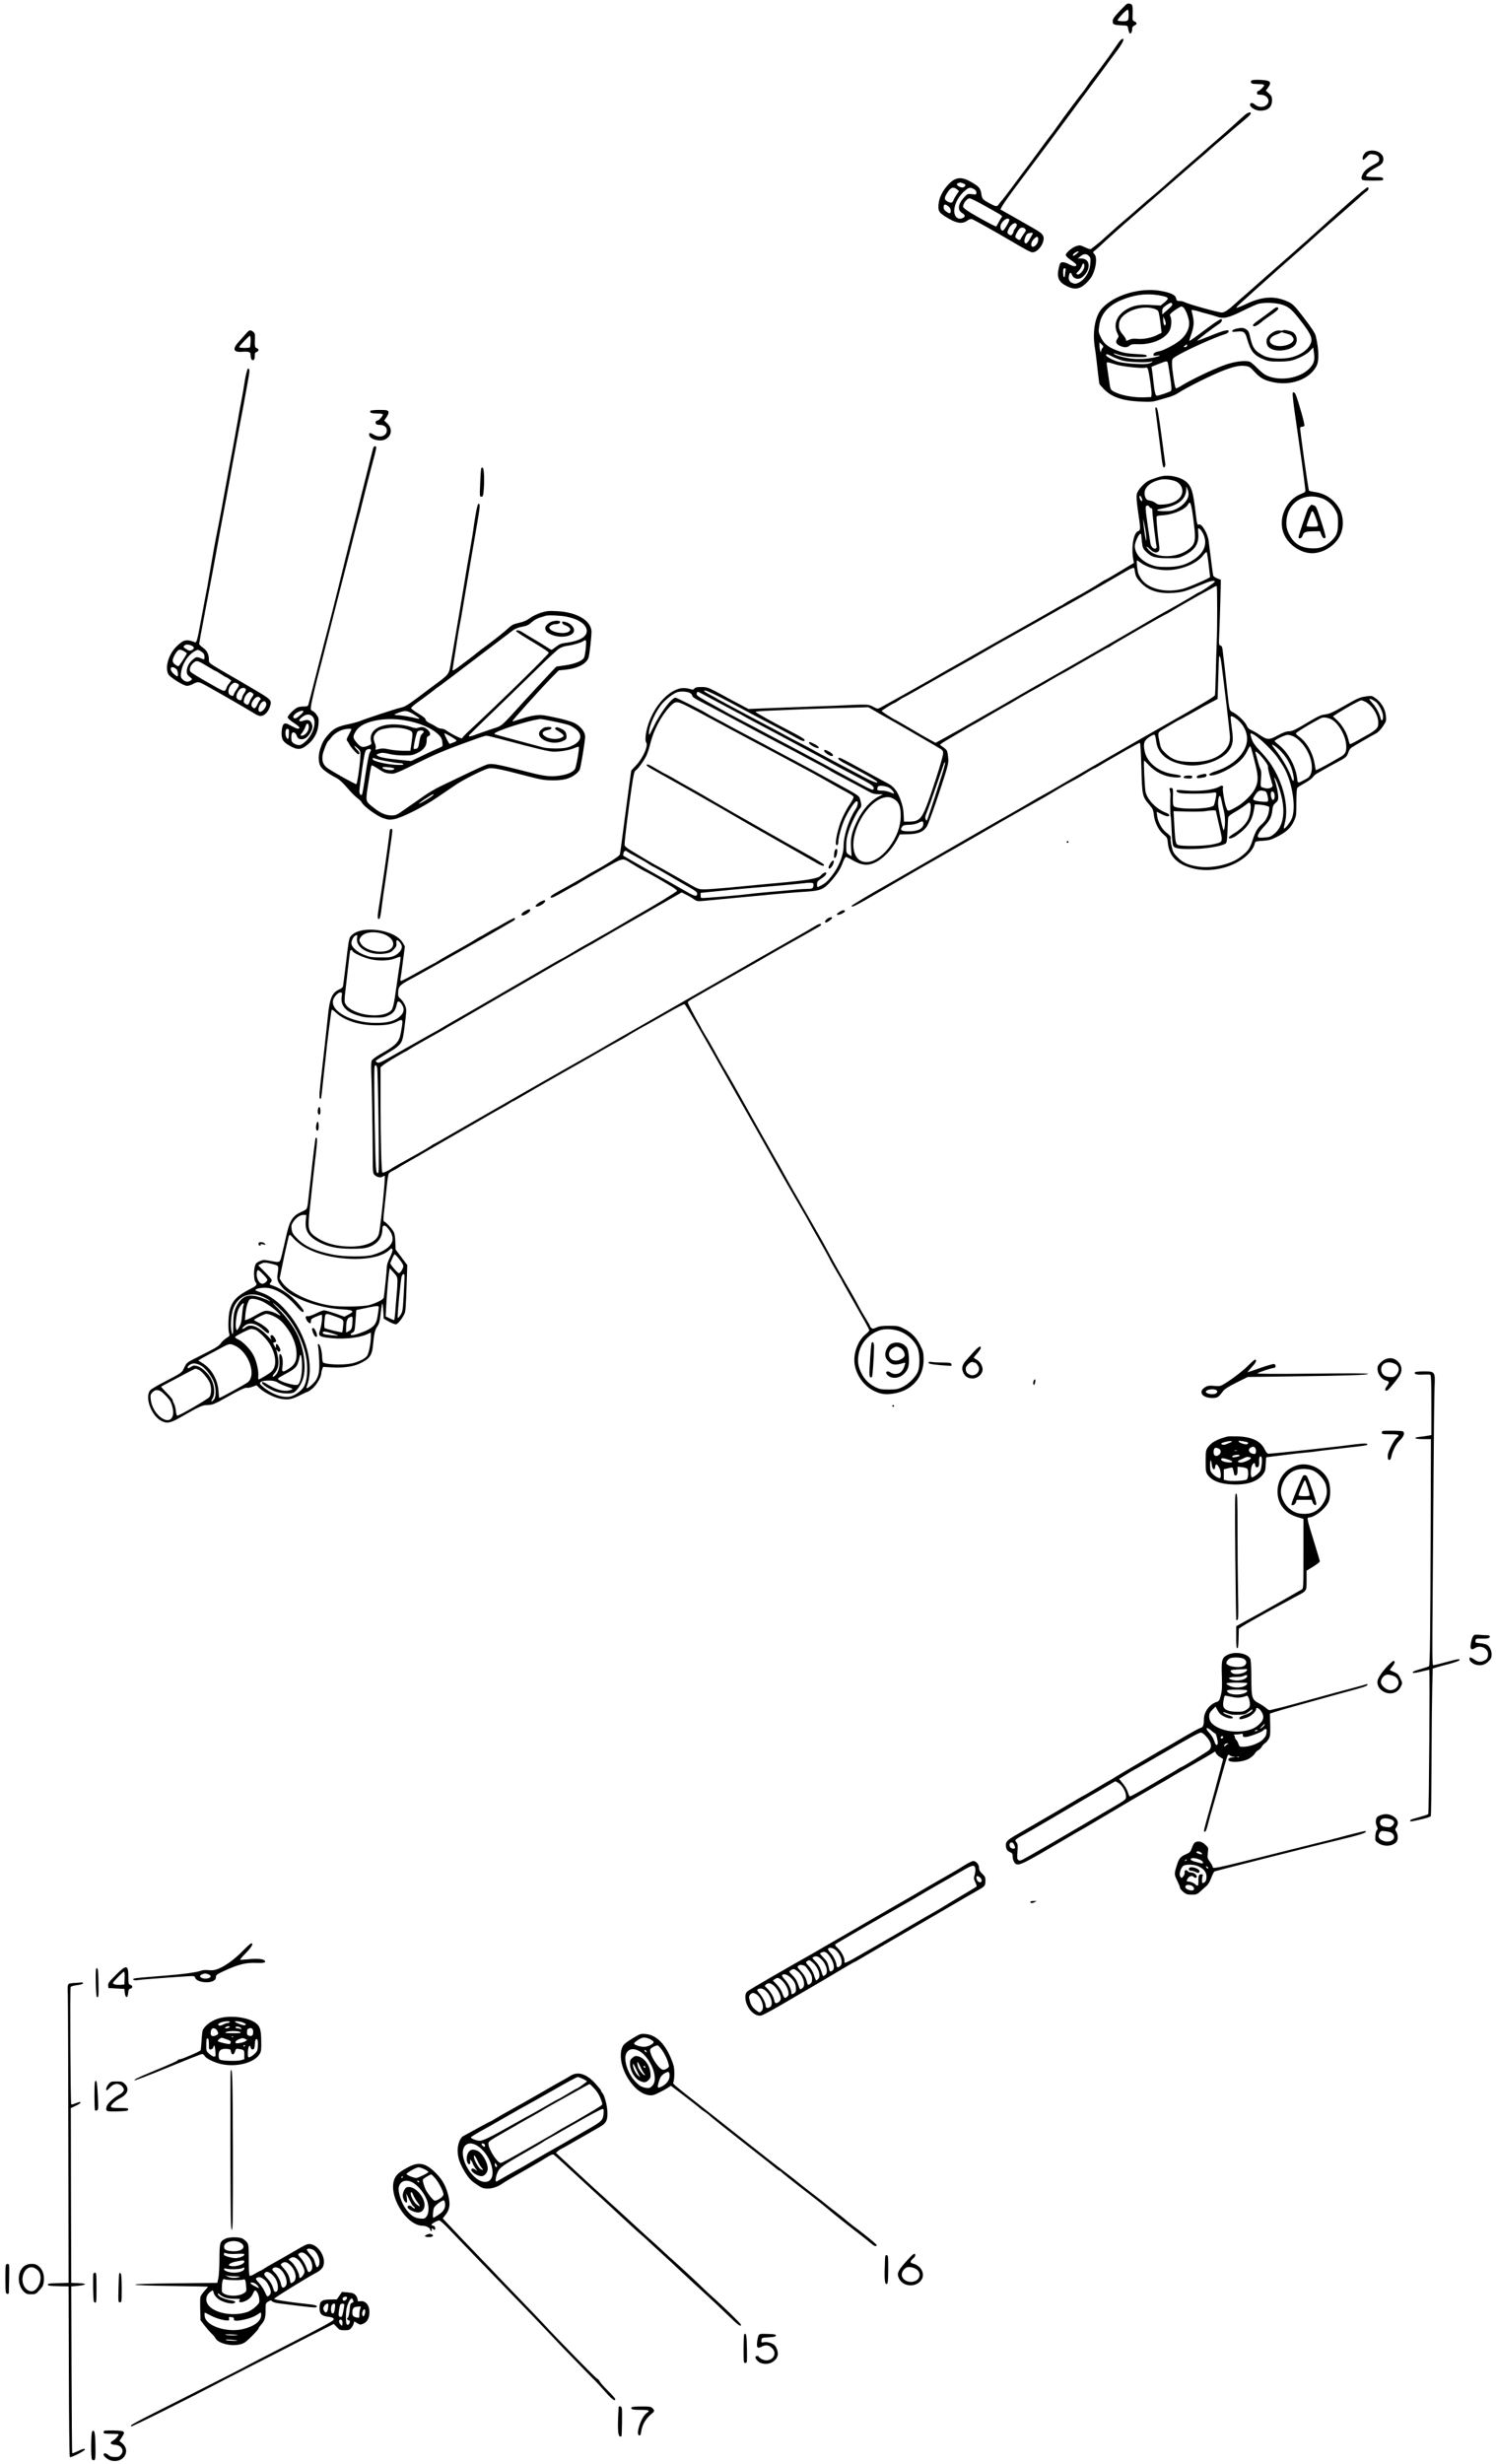<?xml version="1.0" standalone="no"?>
<!DOCTYPE svg PUBLIC "-//W3C//DTD SVG 20010904//EN"
 "http://www.w3.org/TR/2001/REC-SVG-20010904/DTD/svg10.dtd">
<svg version="1.0" xmlns="http://www.w3.org/2000/svg"
 width="1690pt" height="2783pt" viewBox="0 0 1690 2783"
 preserveAspectRatio="xMidYMid meet">
<g transform="translate(0,2783) scale(0.1,-0.1)"
fill="#000000" stroke="none">
<path d="M12725 27782 c-6 -4 -43 -42 -83 -84 -57 -61 -72 -83 -72 -108 0 -40
10 -43 147 -49 19 -1 24 -9 29 -41 4 -22 11 -43 16 -47 14 -8 28 17 28 50 0
19 7 31 25 39 32 14 32 32 1 46 -23 10 -24 15 -21 89 2 42 -1 85 -6 95 -10 18
-45 24 -64 10z m25 -111 c0 -76 -4 -81 -65 -81 -30 0 -56 4 -59 9 -7 11 95
121 112 121 8 0 12 -17 12 -49z"/>
<path d="M12664 27382 c-7 -4 -36 -43 -65 -87 -30 -44 -66 -96 -80 -115 -89
-122 -175 -236 -184 -246 -6 -6 -28 -37 -50 -70 -22 -32 -42 -61 -45 -64 -15
-15 -225 -294 -283 -378 -37 -53 -76 -106 -85 -117 -18 -21 -89 -116 -190
-255 -35 -47 -90 -122 -125 -167 -34 -45 -96 -128 -137 -184 -41 -55 -85 -113
-98 -128 -13 -14 -30 -36 -39 -48 -20 -30 -31 -29 -107 12 -77 43 -81 48 -90
105 -10 63 -24 81 -107 130 -124 73 -192 63 -282 -42 -58 -68 -89 -138 -95
-210 -6 -76 7 -94 110 -154 99 -58 160 -66 215 -26 23 16 40 21 55 16 22 -7
263 -142 453 -254 148 -88 209 -120 229 -120 56 0 126 88 126 158 0 37 -24 62
-103 107 -29 17 -128 73 -219 125 l-166 94 18 36 c16 30 109 160 201 281 125
165 520 694 581 778 42 58 81 111 85 116 16 19 308 413 351 474 9 13 47 64 85
114 71 96 90 152 41 119z m-1785 -1623 c33 -12 36 -25 9 -42 -11 -7 -25 -6
-47 3 -34 14 -41 36 -13 43 9 3 17 5 18 6 1 0 15 -4 33 -10z m-68 -68 l23 -19
-26 -38 c-15 -22 -32 -51 -37 -66 -12 -32 -31 -35 -72 -11 -36 21 -33 44 12
110 34 48 62 55 100 24z m189 4 c21 -11 30 -23 30 -40 0 -23 -2 -24 -50 -18
-48 5 -52 4 -83 -30 -73 -77 -85 -147 -30 -182 37 -23 41 -40 14 -55 -54 -29
-101 7 -101 78 0 78 52 174 126 233 42 33 54 35 94 14z m131 -193 c212 -119
196 -108 182 -129 -7 -10 -22 -36 -34 -58 -12 -22 -23 -42 -25 -43 -3 -4 -93
43 -209 108 -109 61 -165 100 -165 116 0 38 44 94 74 94 12 0 91 -39 177 -88z
m-417 -3 c17 -14 26 -30 26 -50 0 -34 -12 -36 -51 -8 -21 14 -29 29 -29 50 0
35 17 37 54 8z m688 -151 c5 -15 -59 -123 -74 -123 -19 0 -31 31 -24 59 13 53
86 100 98 64z m84 -53 c3 -8 -4 -26 -15 -41 -12 -15 -21 -32 -21 -38 0 -7 -6
-20 -13 -30 -11 -15 -17 -17 -35 -7 -26 14 -27 27 -6 69 26 52 78 79 90 47z
m95 -51 c10 -12 10 -19 1 -32 -24 -33 -52 -77 -55 -87 -6 -16 -57 13 -57 32 0
20 36 84 54 95 18 12 43 9 57 -8z m87 -51 c-2 -5 -17 -32 -33 -60 -30 -53 -51
-66 -61 -38 -8 20 14 83 34 95 20 11 65 13 60 3z m58 -87 c-7 -37 -46 -73 -66
-61 -20 12 -10 57 21 87 37 37 55 27 45 -26z"/>
<path d="M14143 26923 c-18 -7 -16 -30 3 -37 9 -3 42 -6 75 -6 44 0 59 -4 59
-14 0 -15 -55 -66 -71 -66 -5 0 -9 -9 -9 -20 0 -17 7 -20 39 -20 82 0 121 -75
64 -120 -35 -27 -94 -22 -128 10 -27 25 -58 20 -53 -7 5 -29 67 -63 113 -63
91 0 135 40 135 120 0 36 -6 47 -35 74 l-35 32 25 35 c37 50 30 72 -25 81 -53
8 -140 9 -157 1z"/>
<path d="M14053 26523 c-115 -105 -209 -189 -318 -283 -66 -57 -125 -109 -131
-115 -6 -5 -37 -32 -69 -60 -32 -27 -69 -59 -81 -70 -12 -11 -64 -56 -115
-100 -51 -44 -124 -109 -163 -144 -39 -35 -109 -96 -156 -135 -47 -38 -87 -73
-90 -76 -3 -3 -39 -34 -80 -70 -41 -36 -77 -67 -80 -70 -3 -3 -34 -30 -70 -60
-36 -30 -67 -57 -70 -60 -3 -3 -45 -41 -95 -85 -49 -44 -92 -82 -95 -85 -11
-11 -106 -87 -117 -93 -6 -4 -36 5 -67 20 -49 24 -59 25 -93 15 -48 -14 -123
-77 -123 -102 0 -11 22 -34 57 -57 31 -21 58 -44 61 -51 8 -25 -30 -24 -79 2
-28 16 -61 26 -76 24 -25 -3 -29 -9 -42 -64 -25 -109 -1 -161 92 -207 62 -30
102 -34 150 -14 44 19 110 84 136 135 45 88 57 207 25 240 -18 17 -18 29 0 39
8 4 65 56 127 114 106 98 250 225 588 518 74 64 193 168 266 231 72 63 155
135 184 160 87 73 94 80 136 118 22 20 78 69 125 108 47 40 94 80 105 90 11
11 47 41 80 69 128 106 155 131 155 145 0 22 -38 8 -77 -27z m-1888 -1558
c-32 -26 -45 -31 -45 -16 0 13 41 41 60 41 9 0 4 -9 -15 -25z m136 -26 c19
-19 21 -30 16 -85 -7 -93 -59 -179 -129 -215 -30 -15 -42 -17 -67 -8 -40 14
-54 40 -45 84 7 41 21 45 34 11 18 -49 78 -60 121 -23 97 83 88 206 -15 207
l-41 1 30 24 c37 31 68 32 96 4z m-51 -116 c0 -33 -45 -93 -71 -93 -26 0 -24
12 6 40 13 12 29 38 36 57 12 37 29 35 29 -4z m-214 -54 c-3 -17 -6 -40 -6
-50 0 -11 -4 -19 -10 -19 -5 0 -10 23 -10 50 0 39 3 50 16 50 13 0 15 -7 10
-31z"/>
<path d="M15440 26117 c-29 -15 -54 -61 -45 -85 5 -13 12 -9 41 22 32 35 39
38 75 33 51 -7 69 -22 69 -58 0 -25 -9 -32 -71 -65 -47 -25 -81 -51 -100 -77
-32 -44 -37 -82 -13 -91 20 -8 219 -8 227 0 3 3 3 12 0 20 -4 11 -27 14 -93
14 -49 0 -91 4 -95 9 -10 17 40 62 110 99 57 31 71 43 79 70 12 42 -4 76 -46
102 -37 23 -101 26 -138 7z"/>
<path d="M15253 25554 c-103 -92 -208 -185 -233 -208 -25 -23 -88 -80 -140
-127 -52 -46 -105 -93 -116 -104 -12 -11 -48 -42 -80 -70 -31 -27 -62 -55 -68
-61 -6 -5 -74 -66 -151 -133 -150 -132 -352 -310 -369 -326 -6 -5 -29 -25 -51
-44 -22 -18 -60 -52 -85 -75 -85 -78 -127 -106 -159 -106 -37 0 -375 94 -413
115 -14 8 -42 15 -61 15 -30 0 -35 4 -41 30 -7 40 -65 66 -185 86 -227 37
-513 -49 -649 -196 -80 -85 -113 -261 -84 -445 6 -38 14 -95 17 -125 4 -42 31
-270 35 -288 0 -2 21 -26 47 -53 87 -93 211 -136 418 -145 114 -5 139 -3 200
16 39 11 95 28 125 36 30 9 73 27 95 42 99 65 382 206 515 257 118 45 183 59
244 52 47 -6 56 -11 106 -65 66 -72 109 -96 208 -118 205 -46 416 32 494 181
31 58 28 188 -8 340 -8 33 -49 95 -149 225 -94 121 -113 140 -173 166 -142 64
-281 56 -456 -26 -60 -28 -113 -49 -119 -47 -5 1 23 32 64 67 40 36 85 76 100
90 14 14 59 54 100 90 41 36 97 86 124 111 28 26 131 118 230 204 99 87 205
181 235 209 31 28 73 67 95 86 68 60 275 242 354 311 42 36 92 81 111 99 19
18 45 39 58 48 23 15 29 37 13 47 -6 3 -94 -69 -198 -161z m-2125 -1066 c77
-16 81 -29 28 -73 l-45 -36 -103 6 c-124 9 -201 -4 -275 -46 -120 -68 -161
-177 -107 -281 13 -25 13 -31 -1 -50 -27 -39 -19 -63 26 -84 49 -22 85 -21
112 4 15 13 34 16 92 14 156 -6 310 60 357 153 23 43 27 129 9 163 -9 17 -5
24 25 48 19 16 51 37 69 48 30 17 36 18 51 5 22 -18 50 -80 63 -141 19 -82
-22 -172 -109 -240 -56 -44 -176 -106 -222 -115 -46 -8 -68 -21 -68 -40 0 -13
8 -14 43 -9 55 8 28 -8 -38 -22 -82 -18 -178 -22 -259 -12 -80 10 -174 36
-191 53 -7 7 -5 8 5 5 88 -30 146 -40 250 -41 96 -2 115 0 115 13 0 12 -23 16
-120 21 -81 4 -140 13 -180 27 -132 45 -182 83 -223 170 -23 51 -24 57 -13
130 23 153 133 254 346 317 120 35 239 40 363 13z m115 -92 c4 -10 -16 -34
-54 -66 l-59 -52 0 36 c0 31 6 40 42 66 46 33 63 37 71 16z m1243 -8 c80 -26
117 -61 237 -220 91 -122 107 -166 81 -224 -30 -66 -112 -124 -215 -150 -92
-24 -247 -16 -309 16 -103 52 -129 87 -157 211 -13 60 -20 74 -47 90 -24 15
-41 18 -76 13 -52 -8 -80 -20 -80 -36 0 -7 16 -8 49 -4 76 10 97 -3 116 -71
43 -151 77 -195 188 -241 53 -22 78 -26 167 -26 61 -1 126 5 155 13 80 22 167
69 205 109 l35 37 8 -57 c13 -82 2 -122 -45 -174 -108 -117 -340 -156 -494
-83 -22 10 -69 48 -103 84 -35 36 -74 68 -88 71 -62 16 -186 -3 -298 -46 -130
-49 -369 -164 -461 -222 -35 -22 -68 -38 -71 -34 -12 12 -42 207 -43 271 0 57
2 61 33 82 90 61 441 221 572 261 17 5 32 17 34 27 3 16 -2 17 -40 11 -23 -4
-103 -32 -176 -63 -74 -30 -136 -53 -139 -51 -4 5 202 162 243 186 31 17 48
51 30 58 -9 3 -73 -38 -153 -98 -157 -118 -200 -148 -207 -148 -3 0 1 17 8 38
47 131 50 167 20 286 -8 28 -7 28 26 21 19 -3 45 -10 59 -15 14 -5 54 -16 90
-25 36 -9 84 -23 108 -32 73 -27 130 -14 291 66 78 39 158 75 179 80 73 17
197 12 268 -11z m-1433 -51 c32 -14 35 -19 45 -78 6 -35 14 -92 17 -126 l7
-62 -49 -24 c-63 -33 -160 -51 -224 -44 -35 4 -63 2 -86 -8 -43 -18 -43 -18
-43 -1 0 8 -16 33 -35 56 -41 49 -50 76 -42 132 17 123 262 216 410 155z m117
-159 c0 -9 -4 -19 -9 -22 -11 -7 -21 28 -20 69 l1 30 13 -30 c8 -16 14 -38 15
-47z m-715 -278 c-8 -9 -15 -25 -16 -36 -1 -36 -18 17 -18 60 l-1 39 25 -23
c22 -21 23 -25 10 -40z m955 25 c0 -9 -9 -15 -22 -15 -22 1 -23 1 -4 15 25 19
26 19 26 0z m-841 -124 c31 -16 85 -37 118 -45 64 -17 271 -24 313 -11 20 6
22 5 13 -5 -6 -7 -31 -16 -54 -20 -55 -10 -257 5 -327 24 -62 17 -145 63 -137
77 8 13 8 13 74 -20z m625 -75 c3 -13 15 -86 26 -162 16 -110 17 -141 7 -150
-11 -11 -137 -54 -158 -54 -16 0 -26 41 -38 149 -6 57 -14 121 -17 141 l-6 37
78 31 c97 38 100 38 108 8z m-579 -16 c73 -21 283 -43 322 -34 18 5 25 1 31
-17 14 -38 44 -251 41 -284 l-4 -30 -89 -3 c-106 -3 -238 20 -313 55 -54 25
-59 32 -68 98 -3 22 -10 67 -15 100 -5 33 -12 80 -15 104 -6 50 -16 49 110 11z"/>
<path d="M14374 24329 c-22 -17 -77 -58 -124 -92 -91 -64 -104 -77 -91 -90 11
-11 56 13 97 50 18 16 66 51 107 78 46 30 76 57 77 68 0 26 -22 21 -66 -14z"/>
<path d="M14495 24099 c-3 -4 -19 -6 -34 -3 -58 12 -152 -57 -153 -112 -1 -50
12 -74 55 -95 82 -42 246 -8 276 58 23 50 6 109 -38 133 -30 15 -101 29 -106
19z m42 -38 c47 -13 57 -20 72 -48 32 -62 -128 -119 -223 -79 -67 28 -49 91
33 117 20 6 40 15 46 20 5 5 15 7 22 5 6 -3 29 -10 50 -15z"/>
<path d="M2780 24063 c-18 -21 -55 -62 -81 -91 -76 -83 -65 -122 31 -116 76 6
100 -1 100 -29 0 -12 3 -32 6 -45 9 -31 39 -25 41 8 0 14 1 33 2 42 1 9 10 20
21 23 11 3 20 13 20 22 0 8 -9 17 -20 20 -21 6 -24 22 -20 124 1 39 -3 50 -22
63 -32 23 -42 20 -78 -21z m51 -88 c-1 -33 -5 -63 -7 -67 -7 -11 -126 -10
-122 1 7 21 113 131 122 128 5 -2 9 -30 7 -62z"/>
<path d="M2796 23659 c-16 -48 -25 -93 -36 -164 -6 -44 -20 -123 -30 -175 -11
-52 -33 -174 -49 -270 -36 -205 -57 -317 -105 -570 -19 -102 -42 -226 -51
-276 -15 -91 -61 -331 -90 -474 -8 -41 -31 -167 -50 -280 -40 -233 -47 -275
-75 -415 -10 -55 -31 -163 -45 -240 -37 -201 -45 -227 -64 -219 -92 37 -126
30 -202 -43 -93 -88 -138 -236 -98 -318 15 -30 153 -120 201 -130 19 -5 44 2
79 20 58 29 62 28 156 -24 148 -82 448 -255 528 -305 46 -29 67 -36 90 -32 38
7 76 49 94 103 25 75 21 79 -201 209 -111 66 -214 126 -229 134 -16 8 -80 46
-143 83 -109 65 -116 70 -116 100 0 66 -19 107 -66 140 -24 17 -44 37 -44 45
0 7 29 167 65 355 36 188 74 389 85 447 11 58 31 168 45 245 44 243 65 357 85
460 11 55 40 213 65 350 25 138 49 273 55 300 5 28 21 113 35 190 14 77 31
163 36 190 6 28 21 109 34 180 13 72 34 185 46 253 17 92 20 125 11 134 -9 9
-12 8 -16 -3z m-633 -3121 c32 -15 35 -33 8 -48 -27 -14 -31 -13 -69 10 -28
17 -32 23 -22 35 15 18 47 19 83 3z m-53 -88 c0 -8 -55 -97 -82 -132 -12 -17
-15 -17 -45 3 -41 26 -42 54 -7 115 35 60 49 66 96 42 21 -11 38 -24 38 -28z
m160 23 c34 -23 40 -33 40 -67 0 -23 -3 -27 -17 -21 -71 29 -73 29 -111 -2
-45 -36 -72 -86 -72 -135 0 -29 6 -42 33 -63 31 -25 31 -26 13 -40 -29 -22
-64 -18 -92 10 -20 20 -24 32 -20 67 10 100 70 200 151 250 37 22 44 22 75 1z
m83 -175 c43 -27 82 -48 85 -48 4 0 31 -16 59 -35 29 -19 56 -35 60 -35 4 0
19 -9 32 -19 l24 -18 -26 -35 c-15 -19 -27 -39 -27 -45 0 -5 -6 -18 -14 -28
-13 -18 -23 -13 -194 84 -100 57 -188 111 -197 121 -26 28 0 89 49 117 24 13
41 6 149 -59z m-360 -26 c17 -15 25 -82 9 -82 -4 0 -22 13 -40 29 -60 55 -31
106 31 53z m688 -162 c26 -14 24 -23 -11 -72 -16 -22 -30 -47 -30 -55 0 -17
-21 -17 -45 1 -26 19 -15 83 20 114 29 25 38 26 66 12z m95 -65 c3 -8 -3 -26
-14 -40 -11 -14 -24 -39 -27 -55 -7 -32 -15 -36 -46 -20 -30 17 -22 65 19 113
18 21 61 23 68 2z m81 -48 c10 -7 8 -16 -7 -38 -12 -15 -26 -42 -31 -59 -12
-33 -24 -37 -52 -16 -16 12 -17 19 -7 55 11 42 54 85 74 74 6 -3 17 -10 23
-16z m82 -51 c9 -11 9 -16 0 -21 -6 -4 -20 -27 -31 -51 -19 -45 -35 -53 -56
-32 -19 19 -14 48 14 85 27 35 54 42 73 19z m69 -67 c4 -32 -41 -89 -69 -89
-26 0 -25 43 2 87 26 42 62 43 67 2z"/>
<path d="M14605 23343 c3 -32 10 -89 15 -128 18 -127 61 -428 75 -525 8 -52
21 -151 30 -220 8 -69 17 -141 20 -161 5 -36 4 -37 -50 -59 -166 -67 -258
-274 -196 -440 52 -139 216 -244 354 -227 140 17 267 119 304 246 25 87 12
198 -31 264 -67 106 -160 165 -281 181 -27 4 -53 10 -57 14 -9 9 -105 695
-100 711 2 6 12 11 22 11 10 0 22 5 25 10 4 6 -10 68 -30 138 -59 204 -71 237
-89 240 -14 3 -16 -4 -11 -55z m325 -1140 c63 -22 121 -72 155 -134 27 -49 30
-62 30 -149 0 -107 -16 -145 -84 -208 -61 -55 -117 -77 -196 -76 -122 1 -201
41 -255 130 -42 69 -53 117 -47 191 19 200 203 314 397 246z"/>
<path d="M14798 22113 c-8 -10 -18 -23 -22 -30 -12 -22 -106 -302 -106 -317 0
-31 37 -18 46 16 11 38 31 46 127 47 l69 1 15 -40 c15 -38 35 -51 48 -30 3 5
-15 74 -40 152 -64 196 -65 198 -92 209 -31 11 -27 12 -45 -8z m68 -137 c35
-97 35 -96 -41 -96 -36 0 -65 4 -65 10 0 5 10 35 21 67 12 32 26 69 31 82 12
33 24 19 54 -63z"/>
<path d="M13054 23189 c42 -320 56 -430 67 -519 6 -58 16 -109 21 -115 12 -14
26 10 22 38 -2 12 -18 126 -34 252 -44 325 -53 378 -68 383 -11 3 -12 -6 -8
-39z"/>
<path d="M4185 23190 c-13 -21 8 -30 70 -30 35 0 66 -4 69 -9 8 -12 -42 -71
-60 -71 -20 0 -30 -30 -13 -41 8 -5 28 -9 44 -9 44 0 75 -25 75 -61 0 -64 -79
-91 -148 -49 -41 25 -52 25 -52 0 0 -46 112 -82 174 -56 80 34 95 122 31 183
l-35 33 25 36 c29 42 32 69 9 78 -26 10 -182 7 -189 -4z"/>
<path d="M4214 22763 c-4 -16 -33 -134 -66 -263 -33 -129 -63 -251 -68 -270
-4 -19 -46 -188 -93 -375 -48 -187 -125 -497 -172 -690 -48 -192 -95 -379
-105 -415 -10 -36 -64 -243 -119 -460 -55 -217 -103 -405 -107 -417 -6 -20
-13 -23 -58 -23 -31 0 -61 -6 -76 -16 -46 -31 -100 -88 -100 -106 0 -11 27
-35 70 -64 66 -43 80 -64 43 -64 -9 0 -40 14 -70 30 -59 33 -75 36 -92 16 -15
-18 -25 -97 -17 -139 8 -44 28 -66 97 -105 73 -41 113 -41 170 -1 90 63 139
148 147 251 4 60 2 72 -19 102 -13 19 -34 40 -48 46 -22 10 -23 15 -17 58 6
49 66 300 97 412 10 36 46 175 80 310 52 204 171 672 260 1015 11 44 38 150
59 235 22 85 44 171 50 190 6 19 15 53 19 75 11 48 124 492 152 590 10 38 19
78 19 87 0 29 -29 21 -36 -9z m-814 -3003 c-48 -42 -64 -50 -79 -41 -22 14 5
50 52 71 57 26 72 9 27 -30z m128 -20 c53 -50 18 -192 -69 -278 -23 -23 -54
-44 -69 -47 -27 -6 -77 14 -91 37 -11 17 -11 79 0 97 13 20 39 6 52 -26 12
-33 26 -43 60 -43 35 0 75 33 99 81 23 44 25 68 8 103 -15 33 -42 41 -89 26
-61 -21 -65 7 -6 48 39 27 77 28 105 2z m-40 -109 c8 -50 -38 -111 -81 -111
-17 0 -17 4 8 36 15 19 31 51 37 70 10 38 31 41 36 5z m-224 -54 c0 -9 -1 -35
-2 -58 -1 -25 -6 -38 -13 -34 -32 20 -32 119 0 113 9 -2 16 -11 15 -21z"/>
<path d="M5437 22542 c-3 -4 -9 -79 -12 -165 -7 -153 -7 -157 13 -157 18 0 21
9 27 83 9 112 3 239 -12 244 -6 2 -14 0 -16 -5z"/>
<path d="M13135 22453 c-34 -5 -90 -23 -150 -48 -53 -22 -130 -105 -142 -153
-7 -28 -4 -78 13 -197 30 -205 30 -213 0 -225 -51 -19 -78 -180 -54 -317 l8
-41 -160 -96 c-87 -53 -162 -96 -165 -96 -4 0 -25 -13 -48 -28 -46 -32 -226
-136 -327 -190 -36 -19 -77 -43 -92 -54 -14 -10 -28 -18 -30 -18 -3 0 -60 -32
-129 -72 -68 -39 -160 -91 -204 -116 -393 -221 -502 -282 -650 -367 -93 -54
-195 -111 -225 -128 -30 -16 -95 -53 -145 -82 -106 -62 -99 -58 -418 -237
-137 -76 -261 -145 -277 -153 -25 -13 -31 -12 -75 12 -43 23 -59 25 -144 24
-53 -1 -121 -4 -151 -6 -30 -2 -203 -9 -385 -15 -181 -7 -420 -15 -530 -20
l-200 -8 -105 56 c-58 30 -121 64 -140 75 -19 11 -77 42 -128 69 -84 43 -99
48 -159 48 -50 0 -69 -4 -78 -17 -11 -15 -17 -15 -59 -3 -25 7 -64 10 -86 7
-143 -19 -304 -192 -375 -402 -30 -88 -42 -189 -26 -209 28 -34 -33 -175 -113
-260 l-55 -59 -25 -181 c-13 -100 -34 -251 -45 -336 -48 -370 -54 -416 -61
-435 -7 -18 -171 -122 -310 -196 -25 -13 -49 -28 -55 -32 -13 -10 -202 -118
-317 -180 -84 -46 -106 -63 -95 -74 9 -9 40 5 156 72 63 36 115 65 118 65 2 0
27 15 56 33 29 18 146 86 261 151 231 131 215 127 306 71 85 -52 158 -95 163
-95 4 0 158 -86 197 -110 8 -5 50 -29 93 -55 43 -25 77 -51 75 -57 -5 -13
-266 -172 -468 -285 -25 -14 -99 -58 -165 -97 -66 -39 -136 -80 -156 -91 -48
-26 -127 -71 -164 -93 -16 -10 -61 -35 -100 -56 -38 -22 -110 -63 -158 -93
-49 -29 -91 -53 -93 -53 -3 0 -49 -25 -102 -56 -108 -63 -597 -346 -797 -462
-71 -41 -204 -118 -295 -170 -91 -52 -169 -97 -175 -102 -5 -4 -35 -21 -65
-37 -30 -16 -107 -59 -170 -95 -142 -81 -153 -87 -322 -182 -120 -68 -139 -76
-158 -66 -12 7 -18 16 -14 20 10 9 107 70 191 120 29 17 65 47 81 66 30 37 39
74 63 286 11 96 11 111 -5 152 -10 25 -32 57 -49 72 -28 24 -31 31 -29 78 3
63 17 79 132 142 47 25 110 60 140 77 60 33 292 164 465 262 61 35 128 73 150
85 54 30 233 133 325 187 41 24 81 47 89 52 20 10 26 31 9 31 -7 0 -60 -27
-117 -60 -57 -33 -105 -60 -107 -60 -2 0 -38 -20 -80 -45 -41 -25 -77 -45 -80
-45 -2 0 -27 -15 -56 -33 -29 -19 -78 -47 -108 -64 -155 -86 -298 -168 -322
-184 -14 -11 -29 -19 -32 -19 -3 0 -86 -45 -184 -100 -98 -55 -184 -100 -191
-100 -6 0 -9 9 -7 23 3 12 15 100 27 194 l23 173 -21 37 c-89 161 -496 210
-595 73 -15 -20 -25 -83 -48 -285 -17 -143 -33 -268 -36 -278 -3 -9 -20 -24
-38 -31 -83 -35 -112 -100 -131 -297 -12 -119 -60 -552 -85 -769 -16 -137 -14
-187 5 -168 4 3 12 71 20 152 8 80 19 181 24 223 6 43 12 103 15 133 7 87 56
474 62 489 3 11 15 5 42 -21 99 -94 267 -149 461 -149 107 0 172 11 234 41 73
36 74 34 45 -125 -19 -106 -52 -141 -230 -241 -51 -29 -91 -59 -98 -73 -7 -15
-9 -62 -6 -130 6 -113 16 -684 17 -969 0 -157 2 -175 20 -193 25 -25 68 -35
90 -20 10 6 22 11 25 11 12 0 -44 -557 -65 -652 -21 -91 -140 -147 -317 -148
-147 0 -274 31 -371 92 -105 66 -117 99 -100 268 32 310 61 572 77 702 11 92
15 157 9 162 -5 5 -11 8 -13 5 -4 -4 -29 -206 -56 -459 -6 -52 -13 -111 -15
-130 -2 -19 -7 -60 -10 -90 -15 -135 -11 -127 -76 -156 -106 -48 -138 -99
-179 -289 -12 -55 -32 -140 -44 -190 -26 -103 -16 -98 -141 -75 -64 12 -74 11
-113 -6 -34 -15 -44 -26 -52 -54 -16 -57 -12 -161 6 -181 23 -25 14 -40 -42
-69 -167 -85 -219 -137 -249 -251 -17 -61 -20 -225 -6 -262 9 -22 5 -28 -32
-51 -23 -15 -52 -41 -63 -59 -22 -33 -57 -53 -267 -158 -116 -58 -118 -60
-145 -115 -30 -62 -16 -53 -252 -176 -63 -33 -123 -69 -132 -80 -66 -74 8
-285 123 -346 63 -34 104 -26 219 40 214 123 246 138 304 138 54 0 83 12 221
90 124 71 209 111 223 105 8 -3 37 2 63 11 l47 17 35 -34 c49 -47 171 -108
242 -119 81 -14 126 -5 215 41 42 21 81 39 86 39 6 0 32 18 58 41 46 40 96
129 96 169 0 10 5 31 10 45 l10 26 102 -6 c124 -7 234 8 308 42 117 54 143 91
155 218 11 122 20 162 48 203 20 29 28 59 37 142 6 57 15 109 18 115 4 5 9
-30 12 -80 l5 -89 59 -34 c33 -18 69 -32 80 -30 19 3 59 50 92 111 16 30 19
69 29 375 l6 183 -66 88 -66 88 -3 84 c-1 54 -8 95 -19 116 -20 37 -85 108
-106 115 -13 4 -12 25 2 154 9 82 21 199 28 259 6 61 15 118 20 127 5 9 26 25
47 34 20 10 49 26 64 36 25 17 97 59 198 116 25 13 50 28 55 32 6 4 116 68
245 142 129 74 307 177 395 228 212 123 221 128 285 163 30 17 67 38 82 49 14
10 29 18 32 18 3 0 38 20 78 43 40 24 119 70 176 103 57 32 118 67 135 77 18
11 140 80 272 155 132 74 292 166 355 203 63 36 147 84 185 104 39 21 81 46
95 55 28 19 149 89 225 130 28 15 130 73 228 129 98 57 183 101 190 98 12 -4
186 -306 530 -917 61 -107 154 -271 207 -365 109 -193 224 -396 265 -470 52
-95 278 -490 320 -560 23 -38 59 -101 80 -140 20 -38 74 -133 118 -210 44 -77
94 -166 110 -199 16 -32 55 -103 88 -158 32 -54 59 -100 59 -103 0 -2 37 -68
82 -147 44 -79 92 -163 106 -188 14 -25 47 -83 74 -130 26 -46 48 -90 48 -96
0 -7 -18 -26 -40 -44 -84 -67 -139 -207 -127 -323 13 -130 101 -258 218 -316
77 -38 128 -46 220 -32 211 32 345 184 343 389 -1 74 -5 90 -37 155 -44 90
-102 148 -187 190 -60 30 -72 32 -165 32 -77 0 -110 -4 -143 -19 -34 -15 -44
-17 -57 -6 -8 7 -15 16 -15 21 0 4 -25 48 -55 96 -30 48 -61 103 -70 121 -8
18 -48 90 -88 160 -98 167 -204 354 -240 422 -66 124 -98 181 -164 295 -38 66
-97 170 -132 230 -34 61 -66 117 -71 125 -17 27 -72 123 -120 210 -65 118 -97
175 -138 245 -36 62 -343 606 -465 825 -39 69 -80 141 -92 160 -12 19 -37 62
-55 95 -18 33 -42 76 -53 95 -11 19 -34 60 -50 90 -17 30 -44 78 -62 105 -17
28 -38 64 -47 80 -8 17 -24 46 -35 65 -54 95 -123 228 -123 238 0 5 19 21 43
35 23 13 132 76 242 139 110 63 263 150 340 193 77 43 187 106 245 140 58 34
130 75 160 92 79 43 430 243 459 260 16 10 20 18 13 25 -8 8 -33 -3 -84 -34
-40 -25 -98 -59 -128 -75 -30 -17 -84 -47 -120 -68 -36 -20 -85 -49 -110 -63
-53 -29 -492 -280 -529 -302 -14 -8 -132 -75 -261 -149 -129 -73 -307 -175
-395 -226 -149 -86 -522 -299 -625 -357 -25 -14 -99 -57 -165 -95 -66 -39
-142 -82 -170 -98 -103 -57 -520 -294 -780 -443 -148 -86 -299 -172 -335 -192
-36 -20 -173 -99 -305 -175 -334 -192 -356 -205 -361 -205 -2 0 -23 -13 -46
-29 -24 -16 -90 -55 -148 -87 -194 -107 -275 -153 -285 -161 -31 -24 -98 -54
-105 -47 -11 13 -20 338 -21 784 0 212 0 392 0 401 1 10 54 49 136 98 75 44
138 81 141 81 2 0 23 11 45 26 22 14 57 35 77 46 52 30 238 136 292 165 25 14
50 29 55 33 6 4 33 20 60 35 28 15 104 59 170 98 66 38 163 95 215 125 52 30
120 69 150 87 30 18 71 42 90 52 39 22 374 216 460 267 30 18 122 70 204 117
82 46 174 99 205 117 31 18 65 37 76 42 11 6 27 14 35 20 27 17 394 229 515
297 39 22 113 65 165 95 52 30 144 83 203 116 l108 62 49 -25 c27 -13 66 -36
87 -51 35 -24 43 -26 108 -20 39 4 138 13 220 21 83 8 227 21 320 30 94 8 188
17 210 20 77 8 291 26 422 34 157 11 192 27 276 124 71 83 100 130 128 204 13
35 29 63 36 63 7 0 38 -15 70 -34 106 -62 179 -69 266 -25 90 46 183 144 242
256 l30 58 93 2 c114 2 173 26 213 88 14 22 76 192 138 378 116 353 113 338
95 455 -4 24 -15 39 -44 59 -22 14 -40 29 -40 32 0 4 48 36 108 70 59 35 144
85 190 112 45 27 84 49 86 49 2 0 88 50 191 110 103 61 189 110 191 110 2 0
34 19 71 41 37 23 106 63 153 89 166 93 186 104 283 162 55 32 101 58 103 58
2 0 45 24 95 53 50 28 109 63 132 76 23 13 99 56 169 97 70 41 130 74 134 74
4 0 15 6 23 14 16 14 609 356 618 356 3 0 30 15 61 34 112 67 299 174 384 219
48 25 96 52 107 59 11 7 23 10 26 6 7 -7 7 -489 0 -633 -3 -55 -7 -209 -10
-342 -3 -133 -8 -248 -10 -255 -7 -18 -127 -89 -575 -343 -192 -109 -396 -226
-550 -315 -127 -74 -159 -92 -241 -139 -44 -25 -426 -246 -492 -285 -18 -10
-61 -34 -97 -54 -36 -19 -69 -38 -75 -42 -11 -8 -251 -147 -325 -188 -25 -14
-58 -33 -75 -42 -345 -197 -462 -265 -1035 -595 -113 -65 -221 -127 -240 -138
-171 -95 -400 -232 -400 -239 0 -18 32 -5 151 63 194 112 361 208 529 306 85
50 175 101 200 115 25 14 74 43 110 63 36 21 112 65 170 97 95 54 279 160 525
303 50 28 125 72 168 96 43 24 86 49 95 54 10 6 69 39 132 74 63 35 159 91
212 123 94 57 147 87 252 143 26 15 80 46 119 71 39 24 75 44 78 44 4 0 43 21
86 48 43 26 91 54 106 62 15 8 91 52 170 98 79 45 148 82 154 82 6 0 12 -99
17 -280 8 -316 10 -326 90 -420 39 -45 45 -59 51 -116 9 -84 54 -173 110 -220
39 -31 43 -39 48 -93 14 -160 117 -257 316 -297 98 -19 197 -15 314 15 173 45
324 162 352 272 6 25 10 27 88 32 68 4 95 11 157 42 108 54 161 102 196 177
28 61 29 68 29 214 0 104 4 155 12 166 7 8 44 32 84 53 39 22 80 52 90 67 11
15 31 33 44 40 13 7 54 31 92 52 37 22 102 57 143 79 93 48 107 61 122 108 6
22 22 46 36 55 32 21 227 134 275 159 24 12 54 43 79 80 38 56 40 63 35 115
-8 85 -53 160 -125 209 -34 23 -40 24 -107 14 -63 -9 -91 -21 -234 -103 -134
-76 -172 -94 -219 -99 -46 -5 -79 -20 -167 -72 -176 -105 -205 -119 -246 -119
-27 0 -65 -14 -124 -46 -100 -54 -118 -53 -207 7 -31 21 -73 45 -93 53 -24 10
-40 26 -50 49 -17 42 -97 120 -151 149 -49 25 -44 7 -74 283 -11 105 -24 224
-29 265 -6 41 -13 104 -17 139 -5 52 -10 64 -26 69 -19 5 -20 11 -14 136 3 72
9 238 12 369 l6 238 -41 16 c-22 9 -43 23 -45 32 -4 14 -17 106 -52 391 -10
85 -78 198 -110 186 -20 -8 -21 -4 -43 179 -24 189 -41 245 -90 294 -57 56
-180 90 -276 74z m154 -63 c24 -12 45 -33 56 -56 46 -97 -45 -191 -197 -202
-57 -4 -70 -2 -94 17 -15 12 -44 24 -64 27 -27 4 -41 13 -49 31 -42 92 33 179
179 207 44 8 130 -4 169 -24z m136 -161 c-9 -51 -64 -112 -131 -145 -46 -23
-70 -27 -137 -28 -92 -1 -114 14 -40 28 189 33 280 103 284 216 l1 35 14 -34
c10 -22 13 -47 9 -72z m-526 -29 c5 -16 6 -30 1 -30 -11 0 -24 20 -27 43 -5
28 14 19 26 -13z m579 -212 c34 -254 30 -294 -39 -353 -134 -112 -383 -117
-468 -9 -32 40 -19 40 22 -1 38 -38 76 -46 97 -20 10 12 10 32 1 92 -11 78
-26 236 -26 283 0 24 3 25 80 31 116 9 247 67 276 121 24 45 35 18 57 -144z
m-494 117 c3 -8 12 -15 20 -15 10 0 14 -10 14 -32 -1 -32 37 -350 47 -396 7
-30 -20 -40 -45 -17 -11 10 -22 32 -24 49 -48 307 -60 408 -50 419 12 12 32 8
38 -8z m-35 -350 c-1 -48 -2 -47 -14 25 -6 41 -15 104 -18 140 -5 64 -5 63 13
-25 11 -49 19 -112 19 -140z m643 46 c51 -106 16 -209 -100 -288 -94 -64 -182
-88 -317 -87 -90 0 -121 5 -170 24 -113 43 -185 127 -185 214 0 38 45 136 62
136 4 0 8 -1 9 -2 0 -2 4 -38 8 -81 8 -70 12 -82 42 -113 62 -65 107 -79 249
-79 122 0 127 1 193 34 117 59 162 130 154 243 -5 65 -5 67 14 55 11 -7 29
-32 41 -56z m62 -349 c9 -74 16 -136 16 -139 0 -12 -242 -117 -309 -134 -188
-48 -381 -4 -463 105 -20 27 -39 63 -42 80 -12 57 -18 136 -11 136 3 0 21 -11
38 -24 72 -54 183 -86 297 -86 163 0 344 75 414 170 17 22 33 37 37 33 5 -5
15 -68 23 -141z m-837 -53 c10 -76 17 -92 66 -145 85 -94 203 -132 370 -121
107 8 140 17 302 86 118 50 158 60 169 42 5 -7 -163 -121 -179 -121 -3 0 -28
-15 -57 -33 -47 -30 -249 -146 -348 -199 -19 -11 -56 -32 -81 -46 -25 -15
-142 -83 -260 -151 -118 -68 -241 -139 -274 -158 -52 -31 -142 -82 -405 -233
-109 -62 -293 -167 -330 -188 -62 -34 -253 -143 -345 -197 -137 -80 -225 -130
-280 -160 -27 -15 -90 -51 -140 -80 -106 -62 -304 -173 -393 -221 l-63 -34
-57 31 c-31 17 -82 45 -112 63 -142 84 -283 166 -286 166 -10 0 -154 93 -154
99 0 7 135 91 146 91 3 0 25 14 49 30 24 17 46 30 48 30 3 0 63 33 134 73 70
41 148 85 173 99 25 14 110 62 190 108 80 45 174 98 210 118 36 19 112 63 170
97 112 66 262 151 410 233 104 57 370 208 435 245 39 23 93 53 120 67 42 22
500 285 615 353 133 78 153 86 157 56z m982 -1071 c38 -298 87 -715 94 -796 7
-74 -9 -125 -54 -176 -81 -92 -214 -137 -389 -132 -145 3 -211 27 -286 101
-45 44 -52 58 -63 115 -25 124 -28 113 52 161 40 23 93 55 120 71 26 15 49 28
51 28 4 0 210 114 236 130 18 12 67 38 140 76 l55 29 6 195 c4 107 7 216 8
243 2 77 17 54 30 -45z m-5662 -374 c82 -42 168 -88 193 -102 25 -13 88 -47
140 -75 52 -27 122 -64 155 -82 33 -18 110 -58 170 -90 61 -32 144 -77 186
-101 78 -45 109 -54 109 -31 0 7 -46 37 -102 66 -240 124 -457 244 -453 251 2
4 82 10 177 14 95 4 211 9 258 11 47 3 255 10 462 16 l378 11 72 -42 c40 -24
96 -55 123 -70 52 -28 430 -246 570 -329 80 -47 80 -47 78 -87 -1 -42 -118
-408 -185 -584 -58 -150 -91 -180 -196 -180 l-60 0 -4 83 c-3 61 -13 105 -38
171 -36 96 -75 144 -146 181 -22 10 -122 65 -224 121 -270 147 -302 164 -317
164 -32 0 -7 -28 55 -60 298 -157 396 -215 370 -218 -19 -2 -66 17 -145 59
-327 172 -585 310 -598 319 -5 4 -62 34 -125 66 -63 32 -144 75 -180 95 -36
20 -108 59 -160 86 -115 61 -374 198 -490 261 -47 25 -89 48 -95 52 -5 4 -41
24 -80 45 -84 45 -96 55 -67 55 12 0 88 -34 169 -76z m-347 51 c17 -9 30 -23
30 -33 0 -12 27 -31 83 -60 45 -23 125 -65 177 -93 432 -232 668 -358 805
-429 88 -46 165 -86 170 -90 6 -4 73 -40 150 -80 77 -40 151 -81 165 -90 23
-16 62 -37 310 -168 52 -28 115 -62 140 -76 33 -19 60 -26 100 -26 l55 -1 -58
-31 c-85 -46 -173 -146 -229 -260 -65 -131 -82 -201 -74 -316 l6 -93 -30 18
c-29 17 -30 19 -30 99 0 64 7 102 30 173 27 83 93 215 126 252 17 19 18 36 2
94 -13 49 -3 42 -278 193 -218 120 -360 196 -450 244 -58 30 -163 87 -235 125
-71 39 -175 94 -230 123 -229 121 -271 144 -300 160 -16 10 -75 41 -130 70
-55 29 -104 56 -110 61 -27 21 -340 179 -354 179 -44 0 -179 -181 -255 -342
-39 -81 -44 -89 -45 -60 -2 78 77 253 152 337 50 57 133 118 172 128 42 10
107 6 135 -8z m260 -75 c69 -37 175 -93 235 -125 61 -32 115 -61 120 -65 6 -4
55 -31 110 -60 210 -111 446 -237 590 -315 33 -18 96 -52 140 -75 44 -24 118
-64 165 -90 47 -26 153 -82 235 -125 185 -96 225 -122 225 -146 0 -11 -4 -19
-9 -19 -16 0 -74 28 -171 81 -52 28 -126 68 -165 89 -84 45 -150 81 -270 147
-49 27 -148 80 -220 118 -71 37 -224 118 -340 180 -115 62 -268 143 -340 180
-71 37 -139 74 -150 80 -11 7 -47 27 -80 45 -226 124 -255 142 -255 159 0 26
10 32 34 19 11 -6 77 -41 146 -78z m7503 -38 c38 -41 70 -110 71 -155 1 -50
-20 -60 -29 -15 -11 49 -48 118 -89 163 -20 22 -36 43 -36 47 0 14 58 -14 83
-40z m-130 12 c79 -41 147 -150 147 -237 0 -41 -5 -52 -30 -76 -17 -15 -48
-37 -68 -48 -20 -11 -77 -43 -126 -71 -49 -28 -92 -49 -96 -47 -4 2 -13 30
-20 61 -18 72 -69 157 -127 211 l-45 42 54 35 c107 68 248 145 266 146 7 0 27
-7 45 -16z m-7660 -50 c51 -26 119 -61 152 -79 271 -146 459 -247 625 -335
107 -56 251 -133 320 -170 69 -37 190 -102 270 -145 80 -43 181 -99 225 -125
44 -26 123 -70 176 -99 53 -28 102 -57 108 -65 9 -11 0 -31 -43 -96 -31 -45
-73 -128 -96 -185 -38 -99 -68 -244 -55 -265 11 -17 25 -1 25 28 0 52 40 193
76 269 43 91 112 193 131 193 22 0 15 -53 -13 -93 -73 -108 -134 -295 -134
-411 0 -106 -55 -242 -139 -346 -45 -56 -66 -75 -113 -100 -48 -26 -48 -26
-48 13 0 27 7 36 45 61 49 31 72 61 54 71 -9 6 -42 -15 -59 -36 -24 -31 -159
-54 -500 -84 -96 -9 -263 -24 -370 -35 -107 -11 -262 -24 -343 -30 -165 -11
-150 -15 -297 70 -134 77 -326 185 -360 202 -19 10 -105 60 -190 112 -144 86
-155 95 -154 122 1 54 41 375 80 644 21 141 29 177 45 188 31 21 104 124 126
177 12 28 31 88 42 135 36 144 120 302 213 403 67 71 80 72 201 11z m6187
-131 c75 -49 125 -126 136 -207 22 -154 -125 -322 -342 -393 -48 -15 -84 -33
-84 -40 0 -37 155 15 269 91 81 54 129 106 162 176 13 28 27 50 31 50 8 0 15
-25 60 -205 34 -137 34 -196 -4 -272 -31 -65 -129 -162 -208 -206 -98 -54 -98
-54 -114 -16 -20 47 -48 207 -41 229 8 25 -10 34 -37 17 -66 -41 -241 -60
-405 -44 -71 7 -83 6 -83 -7 0 -9 14 -18 38 -23 50 -11 272 -10 350 1 59 8 62
8 62 -12 0 -28 -19 -114 -28 -129 -27 -43 -400 -51 -450 -10 -9 7 -13 33 -12
76 3 126 2 131 -21 131 -18 0 -20 -4 -14 -27 4 -16 7 -32 7 -38 -4 -77 -2
-247 2 -254 4 -5 9 -78 12 -163 4 -103 10 -160 20 -175 18 -29 86 -37 262 -31
140 5 301 36 331 63 10 10 15 50 18 142 2 70 6 138 8 150 3 14 28 34 72 59 38
21 90 55 117 76 44 35 51 37 59 22 15 -26 2 -124 -23 -177 -26 -56 -90 -120
-162 -162 -28 -17 -53 -36 -56 -43 -7 -22 38 -13 81 17 126 87 182 168 202
291 l11 64 49 -2 c28 -2 65 -8 83 -14 34 -10 34 -11 27 -56 -9 -61 -37 -113
-78 -149 -49 -42 -73 -81 -102 -168 -37 -114 -53 -137 -147 -208 -110 -82
-319 -129 -473 -105 -111 17 -173 44 -231 104 -46 46 -54 61 -68 123 -9 39
-14 81 -11 94 3 17 -6 30 -44 59 -56 42 -100 122 -109 194 l-5 46 51 -26 c28
-14 60 -26 72 -26 32 0 23 25 -15 39 -109 39 -217 150 -234 239 -10 50 -24
352 -16 352 2 0 27 -25 56 -55 70 -74 168 -123 267 -133 69 -8 105 -2 89 14
-4 5 -13 9 -20 10 -7 1 -39 7 -72 12 -164 27 -290 132 -315 262 -16 85 -6 115
53 155 33 22 55 31 61 25 5 -5 13 -37 17 -71 17 -148 138 -243 342 -271 183
-24 417 60 488 176 36 58 42 102 29 206 -22 172 -22 170 -8 170 8 0 25 -7 38
-17z m1091 -19 c76 -39 157 -177 166 -282 7 -80 -7 -111 -66 -143 -20 -11 -52
-29 -71 -41 -71 -42 -201 -110 -205 -107 -2 2 -6 24 -10 49 -19 138 -89 265
-180 330 -19 14 -35 30 -35 35 0 10 108 78 210 134 25 13 56 30 70 38 28 15
78 10 121 -13z m-736 -289 c50 -49 105 -110 122 -135 16 -25 41 -62 55 -83
105 -152 164 -462 115 -603 -16 -46 -82 -132 -93 -121 -3 2 2 30 11 63 38 146
2 362 -92 548 -51 102 -106 179 -190 266 -55 59 -78 91 -92 133 -11 30 -17 58
-14 61 13 13 94 -46 178 -129z m310 96 c22 -10 62 -42 88 -71 126 -140 157
-351 60 -404 -107 -58 -102 -58 -109 0 -17 141 -100 293 -206 379 -27 21 -48
41 -48 45 0 14 116 69 145 70 17 0 48 -9 70 -19z m-136 -177 c74 -80 121 -178
135 -281 8 -52 -8 -57 -24 -8 -25 77 -92 197 -154 279 -36 47 -66 88 -66 91 0
16 64 -31 109 -81z m-242 -35 c50 -54 94 -119 87 -130 -3 -5 7 -51 21 -102 15
-50 29 -99 31 -108 6 -21 -39 -41 -74 -33 -68 15 -64 8 -57 103 6 68 4 94 -7
117 -8 16 -22 59 -31 95 -9 36 -19 73 -23 82 -11 30 14 18 53 -24z m-3585
-185 c-34 -111 -155 -485 -173 -530 -11 -29 -11 -29 -22 -7 -8 18 -5 34 12 75
13 29 61 163 107 298 46 135 87 251 89 259 3 8 8 12 11 9 3 -3 -8 -50 -24
-104z m3782 -142 c93 -246 84 -444 -26 -549 -18 -17 -46 -37 -62 -43 -31 -11
-123 -16 -133 -7 -14 15 13 65 67 121 65 68 86 110 94 188 4 43 11 58 36 79
24 20 30 33 30 65 0 39 -18 130 -38 192 -19 58 6 24 32 -46z m-4393 -38 c26
-13 59 -50 59 -66 0 -4 -19 2 -42 12 -25 11 -65 20 -95 20 -44 0 -53 3 -53 18
0 10 5 23 11 29 14 14 82 7 120 -13z m4246 -40 c17 -5 24 -18 33 -57 6 -29 7
-54 2 -59 -11 -11 -137 1 -157 16 -13 9 -10 18 16 59 32 48 51 56 106 41z
m109 -28 c9 -36 1 -71 -16 -71 -15 0 -30 57 -22 83 7 21 31 13 38 -12z m-596
-83 c6 -32 18 -83 26 -114 15 -60 17 -156 5 -199 -7 -23 -8 -24 -14 -5 -19 59
-57 253 -57 289 0 49 9 86 20 86 5 0 14 -26 20 -57z m-3705 24 c58 -33 80 -84
80 -187 0 -123 -44 -244 -130 -359 -179 -237 -404 -221 -405 29 0 204 164 469
325 525 54 18 87 16 130 -8z m3678 -302 c44 -197 49 -184 -72 -212 -90 -21
-361 -25 -397 -5 -24 13 -29 44 -40 259 l-7 121 154 -5 c85 -2 179 0 209 5 30
6 68 9 85 9 l29 -2 39 -170z m-3343 16 c0 -50 -61 -81 -161 -81 -88 0 -106 13
-76 54 10 14 29 19 78 20 41 1 79 9 104 22 48 24 55 22 55 -15z m-3344 -310
c5 -5 50 -31 99 -57 50 -26 112 -62 140 -81 27 -18 53 -33 56 -33 3 0 80 -43
170 -96 90 -53 189 -110 219 -127 82 -45 108 -65 106 -82 -6 -39 -25 -33 -185
60 -90 52 -165 95 -166 95 -4 0 -479 270 -484 275 -2 2 -1 16 3 30 6 25 24 32
42 16z m2104 -370 c0 -43 -10 -51 -66 -51 -29 0 -97 -4 -151 -10 -54 -5 -181
-17 -283 -25 -102 -9 -212 -20 -245 -25 -55 -8 -362 -35 -480 -42 -50 -3 -50
-3 -50 27 l0 30 160 16 c220 23 474 46 700 64 105 9 222 20 260 24 127 15 155
14 155 -8z m-4871 -557 c103 -30 154 -109 104 -163 -69 -75 -299 -38 -349 55
-17 31 -17 37 -4 62 33 59 139 79 249 46z m-286 -53 c-15 -111 150 -199 322
-171 50 8 66 16 93 46 28 29 33 42 30 70 -3 22 0 34 8 34 18 0 54 -49 54 -72
0 -36 -34 -78 -80 -101 -39 -19 -60 -22 -160 -21 -101 0 -124 4 -185 28 -81
32 -145 90 -145 131 0 35 26 82 47 88 10 3 19 5 20 6 0 0 -1 -17 -4 -38z m-50
-144 c8 -22 132 -77 209 -93 96 -21 217 -15 280 14 26 11 49 18 52 14 2 -4 0
-32 -5 -62 -5 -30 -21 -136 -35 -235 -38 -273 -44 -296 -82 -322 -135 -91
-468 -21 -507 105 -4 13 -2 60 4 105 5 45 20 168 31 272 12 105 23 196 25 203
6 16 22 16 28 -1z m-123 -510 c-15 -101 39 -169 171 -213 71 -23 101 -28 194
-28 98 -1 116 2 165 25 57 26 78 56 94 132 8 36 26 34 54 -6 38 -56 25 -105
-38 -152 -57 -42 -132 -59 -255 -59 -275 1 -521 135 -480 263 11 36 55 81 79
81 21 0 22 -3 16 -43z m400 -802 c5 -13 12 -288 16 -610 6 -525 6 -585 -8
-585 -13 0 -17 17 -22 78 -9 124 -22 910 -17 1090 1 55 15 68 31 27z m-806
-1735 c-10 -111 30 -176 146 -238 101 -54 207 -76 365 -77 112 0 152 4 199 19
99 33 156 106 156 204 0 48 25 52 60 11 46 -54 65 -110 50 -153 -20 -61 -99
-115 -220 -150 -82 -24 -316 -23 -445 2 -197 39 -315 91 -402 177 -52 52 -62
68 -68 108 -6 41 -4 53 19 88 32 47 78 78 118 77 l28 -1 -6 -67z m-24 -291
c149 -88 363 -139 585 -139 174 0 315 37 382 100 27 24 29 24 37 4 3 -8 -10
-47 -29 -86 -21 -41 -35 -85 -35 -107 0 -37 -28 -310 -35 -347 -5 -22 -78 -60
-160 -84 -71 -20 -338 -24 -446 -6 -242 40 -478 156 -549 271 l-21 34 26 128
c27 132 33 160 60 278 24 107 21 104 71 47 25 -29 77 -70 114 -93z m1125 -228
c-8 -33 -35 -71 -50 -71 -13 0 -95 95 -95 110 0 10 37 94 46 102 3 4 28 -21
55 -55 37 -47 48 -68 44 -86z m-1475 31 c72 -19 70 -13 55 -118 -9 -58 5 -91
62 -155 102 -113 408 -224 656 -237 140 -8 158 -21 83 -60 l-45 -24 -104 36
c-57 20 -114 36 -126 36 -12 0 -53 -16 -93 -36 -40 -20 -79 -33 -90 -31 -29 8
-33 -18 -8 -53 24 -34 46 -35 43 -1 -3 18 7 27 52 47 31 13 61 24 67 24 14 0
3 -115 -18 -177 -20 -59 -11 -69 81 -82 157 -23 349 -7 450 38 l45 20 0 -39
c0 -77 -23 -195 -43 -224 -24 -34 -101 -71 -178 -87 -103 -20 -305 -11 -321
15 -4 6 -8 31 -9 56 -1 64 -22 143 -38 148 -11 4 -12 -3 -7 -29 4 -19 9 -88
12 -154 7 -149 -11 -209 -81 -274 -47 -43 -72 -53 -60 -23 91 235 -3 594 -224
848 -98 113 -192 182 -300 218 -65 22 -65 23 -41 37 14 7 54 13 90 14 111 0
239 -74 355 -206 58 -67 85 -84 85 -55 0 14 -59 85 -120 144 -53 51 -158 117
-218 137 -49 16 -52 18 -38 34 9 10 16 24 16 32 0 7 -34 48 -76 90 l-77 77 29
16 c36 19 52 18 134 -2z m1410 -195 c0 -29 -4 -99 -10 -157 -5 -58 -12 -143
-15 -190 -4 -47 -9 -87 -11 -89 -2 -3 -25 5 -51 18 l-46 22 6 117 c8 149 25
347 34 392 l6 34 44 -48 c39 -44 43 -53 43 -99z m-1508 69 c21 -22 38 -44 38
-49 0 -20 -33 -47 -57 -47 -43 0 -78 89 -57 144 7 19 17 13 76 -48z m1588 -13
c0 -16 -5 -111 -10 -213 -10 -174 -12 -187 -37 -225 -15 -22 -28 -35 -30 -30
-7 22 35 452 46 473 16 30 31 28 31 -5z m-1596 -232 c35 -16 67 -35 72 -42 6
-11 5 -12 -7 -2 -8 6 -50 23 -93 38 -120 40 -188 26 -244 -50 -52 -73 -67
-128 -67 -252 0 -112 -7 -142 -19 -82 -13 64 -6 177 14 243 48 154 192 216
344 147z m-23 -45 c56 -23 153 -91 198 -140 30 -32 25 -32 -30 -2 -24 13 -63
26 -87 29 -43 5 -58 0 -172 -65 -25 -14 -56 -29 -69 -33 l-24 -7 6 73 c3 41
15 95 26 122 19 44 22 47 58 47 21 0 63 -11 94 -24z m235 -113 c128 -130 230
-321 269 -504 28 -134 18 -286 -25 -356 -29 -47 -107 -101 -160 -109 -86 -13
-204 31 -299 112 -38 33 -41 38 -27 52 25 25 153 25 187 0 15 -11 62 -33 105
-48 77 -27 78 -28 51 -39 -62 -24 -154 -5 -251 54 -61 37 -76 42 -76 25 0 -20
96 -80 159 -100 68 -21 154 -26 195 -10 36 13 92 95 111 163 35 124 10 322
-60 481 -40 90 -133 218 -223 306 -48 46 -71 73 -53 60 19 -13 63 -53 97 -87z
m-436 63 c-5 -13 -12 -64 -16 -113 -5 -68 -13 -98 -32 -132 -25 -42 -26 -43
-34 -20 -12 30 0 150 19 203 13 40 49 86 64 86 5 0 4 -11 -1 -24z m1529 -23
c0 -10 -6 -53 -13 -95 -14 -86 -32 -113 -101 -153 -46 -27 -155 -65 -185 -65
-27 0 -25 14 4 29 22 12 24 21 32 134 l9 120 105 22 c136 29 150 29 149 8z
m-1199 -94 c64 -29 103 -61 153 -127 76 -99 117 -205 117 -307 0 -78 -22 -122
-84 -162 -70 -47 -85 -45 -76 13 8 53 4 109 -11 136 -18 33 -29 9 -23 -50 7
-67 -9 -137 -39 -169 -35 -39 -53 -27 -18 12 43 50 56 105 42 182 -6 34 -14
70 -18 80 -5 15 -3 15 10 -2 12 -16 18 -17 28 -8 10 10 9 20 -7 49 -22 42 -40
45 -37 6 2 -26 1 -25 -17 8 -18 34 -18 35 1 38 10 2 19 8 19 14 0 18 -34 68
-47 68 -21 0 -24 -19 -7 -47 10 -15 -8 0 -40 35 -98 105 -191 144 -246 103
-43 -32 -60 -25 -22 9 55 51 132 37 215 -39 49 -45 67 -51 67 -21 0 21 -70 79
-131 107 -21 10 -39 20 -39 23 0 11 117 70 140 70 14 0 45 -10 70 -21z m700
-6 c104 -37 104 -36 96 -112 -3 -35 -8 -66 -10 -69 -6 -6 -188 38 -199 48 -4
4 -5 42 -1 84 8 89 6 88 114 49z m202 -55 c-4 -81 -10 -96 -42 -113 l-30 -16
0 43 c0 76 11 115 34 126 37 18 41 14 38 -40z m-1095 -99 c15 -5 57 -40 93
-77 126 -128 168 -313 90 -391 -26 -26 -133 -91 -149 -91 -4 0 -5 19 -3 43 5
54 -21 164 -52 225 -35 69 -118 156 -172 181 -26 13 -43 26 -38 31 21 20 161
90 181 90 12 0 34 -5 50 -11z m7311 -31 c72 -36 134 -98 165 -166 31 -69 32
-229 0 -288 -33 -62 -107 -132 -171 -162 -49 -23 -70 -27 -152 -27 -83 0 -102
3 -151 27 -73 37 -125 89 -161 164 -38 80 -44 141 -24 228 27 115 118 212 237
251 71 23 181 12 257 -27z m-6447 -8 c38 -12 69 -22 69 -24 0 -6 -136 7 -158
15 -25 10 -21 29 5 29 9 0 47 -9 84 -20z m-1098 -139 c155 -71 247 -329 147
-413 -27 -22 -309 -178 -323 -178 -2 0 -6 35 -9 78 -7 128 -78 252 -180 315
l-48 30 32 20 c18 11 64 36 102 56 38 20 99 52 135 72 79 43 90 45 144 20z
m759 -231 c0 -101 -19 -187 -46 -209 -25 -21 -226 38 -226 67 0 5 40 29 88 55
118 62 135 83 157 192 12 57 26 0 27 -105z m-1148 9 c48 -24 107 -95 144 -171
33 -69 38 -184 8 -217 -30 -33 -38 -25 -14 15 36 61 16 184 -41 258 -41 53
-94 96 -132 106 -35 10 -44 8 -74 -10 -29 -18 -35 -19 -35 -6 0 21 39 46 74
46 16 0 47 -9 70 -21z m-14 -54 c32 -17 88 -82 116 -135 25 -50 25 -141 -1
-170 -27 -30 -338 -210 -363 -210 -5 0 -12 24 -15 53 -3 28 -12 66 -21 82 -9
17 -16 36 -16 42 0 7 -29 43 -65 79 -36 37 -65 68 -65 70 0 2 35 22 78 44 42
22 127 67 187 99 61 33 116 60 123 61 7 0 26 -7 42 -15z m-438 -237 c29 -16
95 -84 113 -118 22 -43 37 -112 30 -146 -28 -151 -233 -13 -252 170 -5 49 -3
57 20 80 29 29 53 32 89 14z"/>
<path d="M9140 19437 c0 -14 73 -57 97 -57 27 0 7 25 -38 47 -52 26 -59 27
-59 10z"/>
<path d="M9310 19348 c0 -15 63 -58 85 -58 28 0 15 26 -24 48 -44 25 -61 28
-61 10z"/>
<path d="M7305 19190 c-5 -8 20 -26 100 -70 188 -104 573 -322 720 -407 283
-165 362 -211 640 -368 143 -81 276 -157 295 -168 19 -11 51 -30 72 -41 20
-12 61 -36 92 -53 58 -34 91 -42 84 -20 -4 11 -90 62 -268 160 -30 16 -104 58
-165 92 -60 35 -128 73 -150 85 -189 106 -680 387 -785 450 -25 15 -92 53
-150 85 -58 32 -143 80 -188 107 -46 26 -86 48 -89 48 -3 0 -42 22 -87 49 -92
55 -113 64 -121 51z"/>
<path d="M9424 18195 c-3 -25 -4 -49 0 -52 12 -12 28 14 33 56 5 33 3 41 -10
41 -11 0 -18 -14 -23 -45z"/>
<path d="M9380 18078 c-11 -18 -20 -39 -20 -45 0 -24 25 -13 43 18 33 59 12
84 -23 27z"/>
<path d="M13585 19085 c-5 -2 -22 -6 -37 -9 -17 -4 -28 -13 -28 -23 0 -13 8
-15 46 -9 54 7 64 12 64 32 0 13 -21 17 -45 9z"/>
<path d="M13375 19059 c-10 -15 -3 -19 46 -22 35 -2 44 2 47 16 3 14 -4 17
-42 17 -25 0 -48 -5 -51 -11z"/>
<path d="M3527 12824 c-7 -8 12 -66 29 -84 26 -27 34 2 14 48 -18 40 -29 49
-43 36z"/>
<path d="M9847 12663 c-5 -9 -13 -102 -23 -274 -4 -77 -2 -109 6 -114 6 -4 16
-3 20 1 7 8 21 199 24 343 1 40 -14 65 -27 44z"/>
<path d="M10080 12657 c-23 -8 -42 -25 -57 -52 -31 -55 -30 -103 5 -142 45
-51 83 -57 179 -28 21 7 22 5 14 -23 -13 -44 -29 -69 -53 -86 -28 -20 -78 -20
-104 -1 -43 32 -74 7 -35 -29 73 -66 202 -12 232 96 15 55 6 181 -15 214 -35
52 -103 74 -166 51z m91 -52 c29 -16 49 -49 49 -83 0 -28 -63 -64 -106 -60
-78 6 -98 97 -31 139 39 23 49 23 88 4z"/>
<path d="M5372 22013 c-12 -71 -24 -150 -27 -178 -4 -27 -15 -99 -26 -160 -36
-203 -49 -279 -89 -525 -22 -135 -57 -337 -76 -450 -20 -113 -46 -265 -58
-339 -27 -158 -12 -138 -216 -289 -36 -27 -110 -82 -165 -124 -112 -84 -144
-102 -195 -113 -42 -8 -412 -130 -455 -150 -16 -7 -74 -23 -129 -35 -120 -25
-163 -47 -218 -106 -54 -59 -73 -91 -98 -164 -25 -73 -26 -153 -2 -200 17 -36
83 -85 178 -135 37 -19 75 -54 125 -112 39 -47 90 -98 113 -115 23 -16 47 -40
53 -53 24 -45 172 -153 242 -176 57 -19 72 -21 125 -11 89 16 339 143 491 249
70 48 164 112 209 142 88 59 311 170 365 182 44 10 131 -7 401 -78 192 -50
226 -56 320 -57 122 -1 193 17 256 64 23 16 46 42 53 57 14 36 61 323 61 373
0 53 -50 117 -120 153 -34 17 -116 41 -215 62 -146 31 -165 33 -232 24 -40 -5
-112 -23 -159 -40 -48 -16 -91 -28 -96 -27 -9 3 312 360 449 500 l76 76 71 7
c141 14 243 67 265 139 11 35 34 244 33 293 -4 124 -167 220 -393 230 -92 5
-115 2 -179 -18 -41 -13 -95 -39 -123 -60 -36 -27 -70 -42 -124 -54 -66 -15
-80 -22 -136 -74 -34 -31 -125 -104 -202 -161 -77 -57 -142 -106 -145 -110 -3
-3 -40 -33 -84 -66 -202 -152 -188 -145 -180 -92 3 24 15 97 26 163 11 66 24
149 29 185 5 36 14 85 19 110 6 25 33 180 60 345 53 315 102 599 145 848 29
169 30 197 12 197 -9 0 -20 -39 -35 -127z m1027 -1148 c120 -25 198 -70 222
-127 34 -83 -48 -145 -224 -168 -56 -7 -77 -15 -114 -44 -26 -20 -49 -36 -52
-36 -4 0 -31 16 -61 36 -30 20 -98 61 -150 91 -52 31 -107 64 -122 74 -27 20
-68 26 -68 10 0 -5 61 -45 135 -90 173 -104 234 -144 234 -155 1 -16 -566
-571 -890 -871 -48 -44 -87 -86 -88 -93 -1 -13 -117 44 -183 90 -14 10 -38 18
-53 18 -15 0 -39 8 -53 19 -15 10 -48 29 -74 41 -31 14 -48 29 -50 43 -2 14
-29 36 -83 68 -44 26 -80 53 -80 60 0 7 25 31 56 54 80 57 213 157 219 164 3
3 13 11 22 16 17 10 71 51 576 435 133 102 259 197 280 213 24 17 60 31 101
38 52 10 72 19 105 49 25 23 63 45 96 55 30 9 60 18 65 20 28 9 172 3 234 -10z
m219 -352 c-5 -49 -13 -98 -20 -111 -19 -37 -106 -72 -215 -87 l-98 -14 -60
-63 c-120 -128 -212 -227 -300 -323 -277 -305 -246 -279 -365 -318 -58 -19
-136 -47 -175 -61 -81 -31 -106 -31 -77 -1 23 23 233 228 452 439 85 82 236
229 335 326 99 97 198 189 220 203 24 16 61 29 90 32 62 8 154 34 180 51 38
27 41 19 33 -73z m-1949 -749 c71 -43 88 -60 45 -50 -65 17 -178 36 -220 38
-52 2 -49 7 14 30 70 25 94 22 161 -18z m-100 -69 c170 -28 314 -90 390 -168
25 -26 35 -47 38 -81 6 -46 5 -46 -33 -62 -22 -9 -102 -46 -179 -83 l-140 -67
-130 13 c-153 15 -226 29 -250 47 -17 12 -15 14 19 26 32 10 49 9 110 -5 42
-11 110 -18 168 -18 87 0 103 3 155 29 71 35 103 79 103 140 0 34 4 44 20 49
28 9 25 41 -7 71 -34 31 -65 39 -104 25 -25 -9 -42 -7 -89 9 -32 11 -96 23
-142 26 -210 16 -340 -68 -305 -197 6 -24 3 -28 -39 -44 -59 -22 -81 -15 -127
40 -44 52 -44 70 0 136 67 101 308 152 542 114z m1674 -11 c182 -39 189 -41
239 -73 111 -71 95 -160 -39 -212 -46 -18 -79 -22 -164 -23 -58 0 -123 5 -145
12 -21 6 -151 41 -289 78 -137 36 -254 69 -259 74 -23 23 392 157 522 169 8 0
68 -11 135 -25z m-1625 -99 c48 -20 49 -22 30 -152 l-12 -83 -82 0 c-46 0
-116 7 -156 15 -67 15 -89 14 -141 -1 -15 -5 -18 -2 -13 14 4 11 0 37 -9 57
-20 50 -19 77 6 109 28 36 51 47 132 60 81 14 182 6 245 -19z m-648 8 c0 -5
-14 -32 -30 -62 -25 -46 -28 -57 -17 -70 7 -9 19 -28 26 -42 17 -34 86 -109
100 -109 18 0 13 25 -10 46 -11 10 -26 28 -31 39 -9 17 -6 16 18 -5 51 -44 50
-42 42 -147 -8 -103 -33 -261 -42 -270 -6 -6 -252 130 -323 179 -50 33 -68 79
-59 146 6 43 49 151 64 162 5 3 21 22 37 43 29 39 86 74 140 88 41 10 85 11
85 2z m815 -23 c4 -6 -3 -18 -15 -28 -16 -13 -25 -37 -33 -90 -10 -63 -15 -74
-35 -79 -12 -3 -25 -4 -27 -2 -10 10 28 185 43 197 19 15 58 16 67 2z m364
-96 c13 -12 10 -16 -21 -28 -19 -8 -40 -16 -47 -18 -8 -2 -61 100 -61 120 0 6
114 -59 129 -74z m516 6 c424 -113 539 -140 593 -140 80 0 179 18 231 41 24
10 46 17 49 14 10 -10 -28 -228 -43 -251 -24 -37 -89 -64 -181 -76 -95 -13
-168 -5 -334 38 -407 104 -434 108 -503 79 -72 -30 -229 -104 -512 -241 -49
-24 -128 -71 -175 -104 -47 -33 -102 -71 -122 -85 -21 -14 -73 -50 -115 -80
-69 -49 -83 -55 -128 -55 -70 0 -129 26 -213 94 -85 68 -83 62 -53 257 31 196
33 209 41 214 4 2 38 -16 75 -41 56 -37 80 -47 125 -51 62 -6 54 -9 400 160
150 73 300 133 610 243 36 13 74 24 85 24 11 0 88 -18 170 -40z m-1475 -120
c0 -6 -6 -21 -14 -33 -8 -12 -29 -121 -47 -242 -17 -121 -35 -224 -39 -229
-15 -15 -30 5 -30 38 0 19 14 128 30 242 23 160 34 212 47 222 20 15 53 16 53
2z m57 -101 c34 -13 234 -49 274 -49 15 0 31 -5 35 -12 5 -8 -19 -10 -94 -6
-112 7 -252 42 -252 64 0 17 1 17 37 3z m200 -106 c12 -5 12 -7 1 -14 -28 -18
-128 0 -128 23 0 10 95 3 127 -9z m448 -302 c-9 -16 -155 -104 -161 -98 -3 3
30 28 73 56 76 49 100 61 88 42z"/>
<path d="M6236 20810 c-36 -11 -76 -48 -76 -71 0 -35 14 -52 64 -75 92 -43
227 -29 256 26 22 41 -31 103 -99 116 -28 6 -33 4 -30 -11 2 -10 18 -23 34
-28 89 -29 68 -87 -31 -87 -57 0 -124 21 -140 44 -13 19 -13 23 7 39 12 9 35
17 53 17 37 0 61 14 52 29 -8 13 -48 13 -90 1z"/>
<path d="M6150 19613 c-8 -3 -25 -15 -37 -26 -93 -84 109 -189 245 -127 36 16
42 23 42 50 0 47 -17 70 -67 92 -35 15 -48 17 -57 8 -8 -9 -6 -15 8 -24 96
-58 102 -70 50 -92 -46 -19 -126 -12 -172 16 -52 32 -39 62 31 75 47 9 51 35
5 34 -18 0 -40 -3 -48 -6z"/>
<path d="M4406 18458 c-3 -7 -7 -35 -9 -63 -7 -72 -82 -596 -112 -780 -22
-132 -23 -165 -6 -165 14 0 20 25 36 158 9 70 24 181 35 247 10 66 21 140 24
165 4 25 17 122 30 215 33 228 33 228 19 232 -7 3 -15 -1 -17 -9z"/>
<path d="M12050 18320 c0 -5 5 -10 10 -10 6 0 10 5 10 10 0 6 -4 10 -10 10 -5
0 -10 -4 -10 -10z"/>
<path d="M6097 17640 c-47 -30 -60 -50 -32 -50 21 0 68 25 85 45 26 32 -4 34
-53 5z"/>
<path d="M5928 17538 c-39 -23 -50 -48 -22 -48 25 0 84 40 84 56 0 20 -19 17
-62 -8z"/>
<path d="M9481 17529 c-23 -14 -30 -24 -24 -30 13 -13 97 27 88 41 -9 15 -27
12 -64 -11z"/>
<path d="M9343 17451 c-24 -20 -30 -41 -12 -41 15 0 69 39 69 51 0 15 -34 9
-57 -10z"/>
<path d="M3596 15314 c-12 -31 -7 -74 9 -74 11 0 15 11 15 39 0 42 -14 62 -24
35z"/>
<path d="M3576 15138 c-11 -42 -7 -78 9 -78 11 0 15 12 15 50 0 52 -13 67 -24
28z"/>
<path d="M2920 13780 c0 -11 7 -20 16 -20 8 0 12 5 8 11 -4 8 4 9 27 4 30 -7
32 -6 20 9 -7 9 -26 16 -42 16 -22 0 -29 -5 -29 -20z"/>
<path d="M10989 12549 c-35 -40 -69 -77 -74 -83 -47 -50 -56 -95 -30 -146 21
-41 53 -60 102 -60 56 0 113 50 113 101 0 44 -31 94 -70 114 -16 8 -30 17 -30
20 0 2 18 25 40 50 22 25 40 53 40 61 0 30 -30 11 -91 -57z m21 -109 c18 0 50
-45 50 -69 -1 -56 -60 -92 -109 -66 -31 15 -41 33 -41 70 0 28 56 79 77 71 8
-4 19 -6 23 -6z"/>
<path d="M15642 12473 c-18 -8 -44 -30 -58 -46 -22 -26 -25 -38 -21 -75 6 -52
52 -107 98 -116 36 -7 36 -22 4 -66 -25 -34 -22 -56 6 -45 16 7 93 99 134 158
44 65 33 135 -28 181 -39 30 -86 33 -135 9z m119 -49 c46 -23 53 -77 15 -121
-20 -23 -32 -28 -70 -27 -58 1 -93 25 -101 68 -16 82 67 125 156 80z"/>
<path d="M14114 12419 c-64 -66 -183 -158 -274 -214 -54 -33 -60 -34 -121 -29
-50 5 -73 3 -97 -10 -92 -48 -48 -126 72 -126 61 0 68 5 125 80 16 21 65 52
150 94 l126 63 515 7 c630 8 832 15 845 28 7 7 -199 8 -625 3 -415 -5 -632 -4
-625 3 12 12 163 62 188 62 21 0 23 35 2 43 -8 4 -78 -16 -155 -43 -78 -28
-144 -50 -147 -50 -3 0 18 25 46 56 49 53 60 77 43 88 -5 3 -35 -22 -68 -55z
m-386 -285 c36 -10 28 -42 -12 -50 -37 -6 -88 6 -93 22 -8 23 59 40 105 28z"/>
<path d="M10490 12438 c0 -12 27 -17 127 -27 69 -6 128 -9 131 -7 2 3 2 12 -1
21 -5 12 -24 15 -94 15 -48 0 -105 3 -125 6 -30 5 -38 3 -38 -8z"/>
<path d="M15984 12329 c-12 -20 20 -29 91 -25 38 2 75 1 82 -1 10 -4 13 -79
13 -344 l0 -338 -37 -7 c-21 -4 -63 -10 -93 -13 -85 -9 -61 -26 38 -26 l87 0
-3 -1030 c-4 -1189 -8 -1525 -19 -1535 -4 -4 -44 -17 -88 -30 -44 -12 -84 -26
-89 -31 -22 -20 9 -20 88 0 47 11 88 21 92 21 8 0 -3 -1617 -11 -1629 -2 -4
-32 -16 -67 -25 -35 -10 -81 -23 -103 -30 -22 -6 -38 -15 -35 -21 5 -12 -2
-13 127 16 57 13 105 29 107 36 3 7 7 291 8 630 1 340 5 712 8 827 l5 209 30
10 c17 6 84 24 149 41 66 17 121 37 124 44 6 18 -16 15 -157 -23 -71 -19 -134
-35 -141 -35 -10 0 -11 151 -6 698 3 383 8 1059 11 1502 3 443 8 865 11 938 8
180 7 182 -121 182 -58 0 -96 -4 -101 -11z"/>
<path d="M11674 12225 c-6 -24 0 -44 10 -34 11 11 17 59 7 59 -6 0 -13 -11
-17 -25z"/>
<path d="M10080 11950 c0 -5 5 -10 10 -10 6 0 10 5 10 10 0 6 -4 10 -10 10 -5
0 -10 -4 -10 -10z"/>
<path d="M15610 11650 c0 -19 7 -20 95 -20 102 0 114 -7 70 -42 -28 -22 -95
-154 -97 -190 -2 -44 2 -58 17 -58 8 0 17 12 20 28 17 76 52 146 97 191 50 48
63 93 32 105 -9 3 -65 6 -125 6 -102 0 -109 -1 -109 -20z"/>
<path d="M13865 11604 c-118 -31 -182 -66 -221 -123 -22 -33 -24 -46 -24 -155
0 -106 2 -123 21 -151 48 -70 139 -106 279 -112 167 -7 284 31 347 114 24 31
29 48 32 115 2 43 4 78 5 78 0 0 87 11 191 24 105 14 228 27 275 31 47 4 87 9
90 10 3 2 131 17 285 35 306 34 314 35 298 51 -8 8 -58 5 -169 -9 -88 -11
-208 -26 -269 -32 -60 -6 -166 -18 -235 -26 -163 -18 -420 -44 -442 -44 -11 0
-27 19 -43 53 -43 89 -143 137 -300 143 -55 1 -109 1 -120 -2z m34 -67 c-13
-5 -34 -14 -45 -19 -25 -12 -60 -7 -57 7 2 12 103 34 117 27 6 -3 -1 -10 -15
-15z m179 7 c25 -5 29 -19 8 -27 -17 -7 -89 17 -94 32 -3 10 16 9 86 -5z m101
-68 c7 -8 11 -27 9 -43 -2 -23 -7 -27 -28 -25 -49 7 -69 50 -32 71 24 14 38
13 51 -3z m-397 -19 c14 -23 8 -47 -17 -63 -30 -20 -55 -5 -55 31 0 44 11 57
39 50 14 -4 29 -12 33 -18z m191 -14 c-7 -2 -19 -2 -25 0 -7 3 -2 5 12 5 14 0
19 -2 13 -5z m31 -52 c5 -8 -38 -21 -70 -21 -23 0 -16 18 9 23 39 8 56 7 61
-2z m117 -21 c5 0 9 -5 9 -10 0 -15 -79 -50 -112 -50 -38 0 -45 18 -11 30 15
5 39 16 53 24 14 8 31 12 38 10 8 -2 18 -4 23 -4z m131 -2 c10 -26 -2 -132
-17 -154 -21 -32 -82 -77 -95 -69 -15 10 -12 102 5 136 17 31 35 31 35 -1 0
-24 28 -33 38 -12 5 9 8 32 6 51 -2 37 4 61 16 61 4 0 10 -6 12 -12z m-383
-22 c67 -19 68 -41 1 -33 -53 6 -84 22 -74 38 7 12 21 11 73 -5z m-179 -64 c6
-53 33 -67 38 -19 4 36 18 34 42 -5 19 -31 28 -107 14 -121 -10 -10 -58 16
-86 47 -25 26 -28 38 -28 94 0 73 11 76 20 4z m245 -69 c9 -48 12 -53 30 -46
10 3 15 20 15 50 l0 46 51 -5 c28 -3 55 -12 60 -19 15 -23 11 -105 -6 -119
-19 -16 -168 -24 -220 -13 l-40 9 0 59 0 59 45 11 c25 7 48 10 51 9 4 -2 10
-21 14 -41z"/>
<path d="M14639 11275 c-123 -45 -197 -141 -206 -269 -6 -88 19 -162 75 -223
43 -46 84 -69 162 -93 l55 -16 0 -393 c0 -378 -1 -393 -19 -404 -38 -23 -441
-251 -486 -275 -25 -13 -92 -50 -150 -82 l-105 -58 0 -123 c0 -87 3 -123 12
-126 9 -3 13 25 15 108 l3 113 40 27 c41 27 243 141 375 212 41 22 93 50 115
62 22 12 76 42 120 65 120 63 115 56 115 181 l0 108 75 46 c41 26 75 52 75 59
0 6 -29 105 -65 220 -80 259 -84 276 -59 276 61 1 175 88 217 165 33 61 31
201 -3 268 -66 130 -232 200 -361 152z m184 -51 c62 -21 140 -105 156 -168 17
-68 13 -116 -13 -171 -50 -104 -126 -155 -231 -154 -74 1 -112 14 -169 59 -52
41 -96 126 -96 188 0 103 73 214 162 245 57 20 134 21 191 1z"/>
<path d="M14723 11164 c-11 -5 -133 -301 -133 -324 0 -24 39 -8 49 20 l10 30
85 0 84 0 11 -30 c10 -30 41 -42 41 -16 0 32 -93 302 -108 314 -17 13 -20 13
-39 6z m51 -136 c14 -45 23 -85 20 -90 -8 -12 -124 -10 -124 3 0 19 63 169 71
169 4 0 19 -37 33 -82z"/>
<path d="M13955 10248 c4 -392 9 -715 11 -717 1 -1 8 0 15 4 9 6 10 80 5 304
-3 163 -6 482 -6 709 0 368 -2 412 -16 412 -14 0 -15 -68 -9 -712z"/>
<path d="M16658 9364 c-18 -6 -34 -44 -44 -111 -8 -50 11 -65 48 -39 57 40
147 1 148 -66 0 -40 -9 -57 -41 -73 -40 -21 -71 -19 -113 10 -44 30 -56 31
-56 6 0 -25 43 -59 85 -67 51 -9 93 4 131 42 27 28 34 42 34 75 0 48 -22 94
-53 111 -12 7 -47 15 -77 18 -48 4 -55 7 -52 25 5 28 6 29 70 27 68 -2 92 4
92 24 0 9 -11 14 -34 14 -18 0 -53 2 -77 4 -24 3 -52 2 -61 0z"/>
<path d="M13873 9141 c-69 -32 -77 -58 -70 -241 4 -124 2 -168 -12 -219 -14
-57 -20 -66 -46 -74 -82 -27 -144 -111 -145 -197 0 -67 -9 -89 -38 -97 -15 -3
-96 -48 -182 -98 -85 -51 -175 -103 -200 -117 -67 -37 -103 -58 -230 -133 -63
-37 -158 -93 -210 -123 -52 -30 -119 -70 -148 -88 -29 -19 -54 -34 -56 -34 -2
0 -67 -38 -145 -85 -79 -47 -144 -85 -147 -85 -2 0 -44 -24 -92 -53 -79 -48
-338 -199 -655 -382 -128 -73 -143 -91 -131 -152 5 -26 15 -38 40 -51 29 -13
34 -21 34 -50 0 -34 15 -72 34 -84 37 -25 87 0 549 273 60 35 125 73 145 85
20 11 55 31 77 43 58 34 472 279 525 311 25 15 137 80 250 145 113 64 210 121
216 126 5 4 57 35 115 67 234 133 349 200 363 211 12 10 16 8 21 -9 4 -11 24
-32 45 -45 l38 -24 -38 -143 c-42 -161 -78 -293 -113 -418 -62 -219 -70 -251
-63 -257 13 -13 25 12 46 97 12 47 33 123 47 170 14 47 36 123 49 170 35 129
111 393 119 413 8 19 16 21 31 8 5 -5 23 -11 39 -14 28 -4 28 -4 -6 -6 -20 0
-42 -7 -48 -15 -39 -47 138 -49 225 -2 28 15 58 41 68 57 10 17 28 35 40 40
13 6 30 24 40 40 9 16 25 33 36 39 10 5 28 25 40 45 19 31 21 46 19 162 l-3
128 55 18 c30 10 135 41 234 68 99 28 295 82 435 121 140 38 282 77 314 87 33
9 61 22 64 30 3 10 0 12 -14 7 -10 -4 -68 -20 -129 -36 -100 -26 -221 -59
-656 -179 -80 -22 -177 -48 -215 -56 -38 -9 -76 -18 -86 -21 -9 -3 -27 6 -41
20 -14 13 -51 39 -83 56 -83 44 -87 59 -88 295 -1 135 -5 196 -14 212 -34 59
-164 82 -249 44z m166 -42 c42 -15 53 -55 21 -81 -39 -32 -180 -18 -204 21 -9
14 13 47 39 60 27 13 105 13 144 0z m49 -131 c-13 -40 -141 -64 -172 -32 -28
27 -18 33 62 37 42 1 85 4 95 5 11 1 17 -3 15 -10z m2 -65 c-1 -45 -114 -70
-187 -42 -41 15 -12 28 64 28 34 0 71 4 80 10 21 12 43 14 43 4z m0 -83 c-2
-47 -130 -68 -199 -32 -61 30 -48 37 79 37 66 0 120 -2 120 -5z m0 -87 c0 -22
-57 -43 -117 -43 -62 0 -106 16 -111 40 -2 13 17 15 113 15 84 0 115 -3 115
-12z m-152 -74 c48 -9 92 -4 146 17 15 6 36 -50 36 -97 0 -28 -7 -38 -37 -59
-31 -21 -47 -25 -112 -24 -85 0 -136 20 -150 57 -5 14 -5 45 2 76 9 50 11 52
36 46 14 -3 50 -10 79 -16z m-159 -183 c21 -25 89 -56 124 -56 43 0 28 21 -25
37 -25 7 -51 19 -57 27 -9 11 2 9 41 -6 41 -15 71 -19 130 -16 69 3 80 6 117
36 23 18 41 28 41 22 0 -19 -39 -45 -93 -61 -31 -10 -53 -23 -55 -33 -4 -20
13 -20 77 1 53 17 111 69 111 99 0 26 33 11 57 -25 37 -55 31 -97 -20 -145
-53 -51 -119 -76 -222 -83 -133 -9 -270 35 -324 103 -13 17 -21 41 -21 66 0
33 7 47 36 76 l36 36 15 -29 c9 -17 23 -39 32 -49z m505 -130 c-3 -8 -18 -22
-32 -32 -27 -17 -27 -17 2 15 33 35 38 37 30 17z m-597 -66 c18 -16 37 -30 42
-30 11 0 34 -107 26 -120 -12 -20 -24 -9 -39 38 -9 27 -32 65 -51 85 -57 60
-40 81 22 27z m620 -22 c-4 -33 -15 -51 -45 -80 -45 -41 -147 -78 -217 -78
-41 0 -44 2 -55 34 -6 19 -18 40 -26 46 -7 7 -14 21 -14 30 0 10 -6 21 -12 23
-7 3 6 6 29 6 23 1 48 4 57 7 12 4 16 0 16 -15 0 -17 6 -21 30 -21 37 0 183
55 200 75 7 8 19 15 28 15 12 0 13 -9 9 -42z m-97 28 c0 -2 -9 -6 -20 -9 -11
-3 -18 -1 -14 4 5 9 34 13 34 5z m-586 -67 c61 -66 72 -120 34 -157 -21 -19
-303 -192 -314 -192 -3 0 -30 -16 -60 -35 -30 -19 -56 -35 -58 -35 -2 0 -77
-43 -167 -97 -201 -118 -281 -162 -294 -163 -6 0 -16 20 -23 44 -6 25 -31 69
-56 99 l-44 54 31 19 c17 10 47 29 66 41 20 13 42 26 50 30 16 7 254 144 416
238 240 140 341 195 361 195 13 0 37 -17 58 -41z m194 -11 c-6 -18 -28 -21
-28 -4 0 9 7 16 16 16 9 0 14 -5 12 -12z m47 -80 c-11 -6 -23 -16 -27 -22 -5
-7 -8 -5 -8 6 0 17 14 26 40 27 10 0 8 -3 -5 -11z m132 -144 c-3 -3 -12 -4
-19 -1 -8 3 -5 6 6 6 11 1 17 -2 13 -5z m-1357 -296 c42 -28 80 -99 80 -147 0
-41 14 -30 -280 -201 -63 -37 -167 -98 -230 -135 -227 -134 -599 -349 -653
-377 -32 -16 -41 -17 -54 -6 -13 10 -14 27 -9 93 5 63 4 84 -8 100 -9 11 -16
25 -16 30 0 6 32 28 71 49 39 21 182 104 318 184 459 270 514 302 516 302 1 0
51 29 111 65 60 36 112 65 115 65 3 0 21 -10 39 -22z m-1192 -680 c5 -7 13
-23 16 -35 6 -20 4 -23 -18 -23 -15 0 -30 8 -36 19 -19 37 13 69 38 39z"/>
<path d="M15693 9030 c-76 -74 -133 -159 -133 -197 0 -49 28 -90 78 -114 69
-34 145 -12 181 51 26 47 26 50 -1 106 -17 38 -30 51 -67 67 -25 11 -48 21
-50 23 -1 1 11 21 29 43 29 35 33 61 11 61 -4 0 -26 -18 -48 -40z m37 -125
c106 -30 84 -165 -27 -165 -41 0 -103 53 -103 89 0 32 24 69 54 81 21 8 28 8
76 -5z"/>
<path d="M15588 7324 c-30 -13 -39 -23 -44 -51 -4 -23 -1 -46 9 -68 13 -28 14
-34 1 -47 -8 -8 -15 -37 -17 -68 -2 -51 0 -55 32 -77 63 -43 155 -39 202 8 24
24 25 81 3 119 -16 26 -16 29 0 51 33 48 16 98 -44 129 -46 24 -91 25 -142 4z
m146 -54 c22 -17 20 -36 -5 -61 -17 -17 -30 -20 -65 -16 -52 5 -74 21 -74 53
0 35 32 52 84 44 25 -4 52 -12 60 -20z m-1 -152 c53 -62 -38 -117 -123 -73
-37 19 -46 49 -25 82 16 24 20 25 73 18 39 -4 62 -13 75 -27z"/>
<path d="M15315 7124 c-55 -13 -131 -33 -170 -44 -38 -11 -171 -45 -295 -75
-124 -31 -412 -102 -640 -160 -462 -115 -510 -125 -510 -103 0 8 -14 34 -31
58 -29 40 -30 46 -24 101 7 59 7 60 -30 94 -38 36 -78 45 -115 25 -10 -5 -26
-33 -35 -60 -16 -47 -21 -53 -70 -75 -62 -27 -77 -46 -104 -135 -27 -85 -26
-95 9 -165 16 -33 30 -68 30 -77 0 -9 17 -30 37 -47 32 -27 46 -31 95 -31 52
0 62 4 96 34 20 19 52 47 70 63 21 18 40 50 55 92 13 36 30 69 38 73 12 7
1203 309 1454 368 160 38 249 65 253 78 5 15 5 16 -113 -14z m-1749 -218 c10
-8 17 -16 14 -19 -10 -8 -71 14 -65 23 9 14 28 12 51 -4z m2 -88 c12 -6 22
-18 22 -26 0 -10 -7 -12 -22 -8 -13 4 -44 12 -70 19 -48 12 -63 32 -30 39 20
5 67 -6 100 -24z m-163 2 c-3 -5 -12 -10 -18 -10 -7 0 -6 4 3 10 19 12 23 12
15 0z m131 -69 c78 -36 107 -87 88 -158 -6 -20 -32 -39 -41 -29 -7 7 -6 48 2
74 6 18 4 22 -13 22 -27 0 -34 -13 -34 -63 2 -71 -4 -79 -35 -51 -14 13 -43
27 -63 30 l-37 6 14 29 c15 29 55 40 68 19 9 -14 35 -13 35 2 0 22 -33 48 -63
48 -16 0 -35 7 -42 17 -15 20 -39 8 -32 -18 4 -17 -22 -59 -36 -59 -4 0 -11 9
-16 19 -15 27 13 105 42 119 35 17 118 13 163 -7z m109 -12 c11 -17 -1 -21
-15 -4 -8 9 -8 15 -2 15 6 0 14 -5 17 -11z m-171 -215 c37 -36 3 -61 -53 -38
-29 12 -39 32 -24 47 12 13 62 7 77 -9z"/>
<path d="M13437 6733 c-16 -15 -5 -33 18 -33 15 0 39 -7 54 -15 29 -15 41 -11
41 11 0 27 -93 57 -113 37z"/>
<path d="M10900 6764 c-41 -26 -88 -54 -105 -64 -16 -9 -75 -43 -130 -75 -55
-32 -120 -69 -145 -83 -25 -14 -88 -51 -140 -82 -52 -31 -129 -76 -170 -99
-41 -23 -91 -52 -110 -63 -51 -30 -378 -219 -575 -333 -93 -53 -192 -111 -220
-127 -27 -17 -84 -49 -125 -73 -265 -148 -719 -411 -737 -428 -17 -15 -23 -32
-23 -64 0 -112 99 -226 181 -208 16 4 107 52 202 107 94 55 215 125 267 156
106 61 396 232 507 299 40 23 75 43 78 43 2 0 26 13 52 29 48 28 403 236 693
404 85 49 245 143 355 207 110 65 234 136 275 159 97 55 102 60 102 115 1 40
-3 50 -35 81 -28 27 -37 44 -37 69 0 37 -34 76 -66 76 -11 0 -53 -21 -94 -46z
m118 -44 c2 -19 -2 -51 -9 -72 -10 -32 -9 -42 9 -79 16 -33 19 -45 9 -51 -6
-5 -88 -54 -182 -110 -93 -55 -181 -108 -195 -118 -14 -9 -52 -31 -85 -50 -33
-18 -150 -86 -260 -150 -110 -65 -258 -151 -330 -192 -473 -273 -435 -255
-435 -213 0 37 -37 105 -78 143 -22 19 -32 35 -26 41 11 10 521 306 764 443
96 55 186 106 199 115 14 9 84 50 155 91 161 91 185 105 316 181 119 70 143
73 148 21z m54 -97 c24 -22 24 -53 -2 -53 -20 0 -40 27 -40 54 0 21 19 20 42
-1z m-1631 -820 c58 -49 87 -144 53 -177 -22 -23 -44 -20 -44 7 -1 34 -37 108
-72 144 -16 17 -27 36 -24 42 12 19 54 12 87 -16z m-76 -59 c55 -72 72 -154
36 -174 -28 -14 -27 -16 -40 46 -10 43 -23 66 -57 101 -24 26 -43 47 -41 48
39 30 68 24 102 -21z m-83 -48 c58 -58 79 -154 37 -176 -11 -7 -22 -10 -23 -8
-1 2 -10 29 -20 60 -13 39 -33 72 -62 102 -42 42 -43 44 -21 53 30 14 53 6 89
-31z m-98 -36 c60 -53 92 -146 61 -180 -10 -11 -21 -20 -24 -20 -3 0 -15 27
-25 60 -12 38 -34 76 -58 102 -36 39 -38 44 -22 55 25 18 29 17 68 -17z m-78
-48 c54 -70 67 -95 68 -133 0 -30 -5 -45 -19 -55 -28 -21 -30 -19 -44 36 -9
34 -27 65 -61 102 -43 47 -46 54 -31 65 20 17 70 8 87 -15z m-94 -49 c63 -49
94 -159 53 -189 -10 -8 -22 -14 -25 -14 -4 0 -14 25 -24 56 -12 39 -31 70 -61
100 -44 44 -44 44 -22 59 29 21 38 19 79 -12z m-87 -64 c53 -47 70 -86 66
-155 -1 -12 -12 -26 -26 -32 -22 -10 -25 -9 -25 6 0 41 -33 110 -71 149 -22
23 -38 47 -34 53 12 20 55 10 90 -21z m-101 -30 c38 -30 74 -91 82 -136 5 -31
2 -42 -15 -57 -26 -23 -32 -18 -57 49 -10 28 -37 68 -61 92 l-42 43 22 15 c28
20 39 19 71 -6z m-80 -69 c39 -35 76 -104 76 -142 0 -16 -9 -32 -25 -42 -31
-21 -42 -15 -50 27 -8 38 -47 101 -84 133 -25 24 -26 24 -7 39 29 22 51 18 90
-15z m-96 -55 c60 -50 91 -153 55 -181 -28 -21 -53 -17 -53 9 -1 33 -33 98
-70 141 -27 31 -31 39 -19 47 25 16 57 10 87 -16z m-102 -41 c59 -39 94 -152
58 -188 -20 -21 -26 -20 -60 6 -45 35 -60 58 -74 110 -11 44 -10 51 5 69 22
23 38 24 71 3z"/>
<path d="M11640 6350 c0 -17 19 -20 45 -6 l27 14 -36 0 c-20 0 -36 -4 -36 -8z"/>
<path d="M2740 5792 c-91 -93 -194 -168 -277 -201 -39 -15 -64 -18 -107 -14
-39 4 -69 1 -98 -10 -40 -15 -212 -38 -383 -51 -227 -18 -333 -27 -353 -32
-38 -8 -13 -26 27 -20 32 6 293 26 552 43 92 6 97 5 103 -15 19 -58 192 -72
228 -18 4 6 8 20 8 32 0 17 21 31 113 72 144 65 226 85 336 81 91 -4 120 3
101 26 -16 19 -87 25 -185 15 -49 -5 -91 -7 -93 -5 -2 2 28 37 67 77 66 68 88
109 59 108 -7 -1 -51 -40 -98 -88z m-386 -262 c35 -13 33 -37 -4 -45 -66 -15
-122 23 -67 45 29 12 41 12 71 0z"/>
<path d="M1307 5521 c-76 -76 -88 -93 -85 -117 l3 -29 90 -5 90 -5 5 -45 c7
-62 34 -63 38 -1 2 32 8 44 22 48 30 8 33 32 5 43 -24 9 -25 13 -25 93 0 137
-21 140 -143 18z m101 -33 l-3 -73 -34 -3 c-54 -5 -103 6 -94 23 15 26 113
125 123 125 7 0 10 -26 8 -72z"/>
<path d="M1082 5438 c2 -108 7 -163 14 -165 18 -6 19 11 16 175 -2 126 -6 152
-18 152 -12 0 -14 -25 -12 -162z"/>
<path d="M850 5433 c-95 -7 -88 4 -84 -140 2 -71 5 -830 6 -1688 l3 -1560
-117 -3 c-95 -2 -118 -5 -118 -17 0 -12 23 -15 118 -17 l117 -3 3 -960 c1
-558 6 -963 11 -968 10 -10 171 71 171 86 0 14 -30 7 -84 -20 -31 -15 -58 -25
-60 -22 -3 2 -6 427 -8 944 l-3 940 35 3 c137 9 162 30 43 34 l-78 3 -3 987
-2 987 55 26 c30 13 55 30 55 36 0 12 -13 9 -67 -12 -18 -7 -35 -11 -38 -7 -9
8 -16 1311 -7 1325 4 7 36 16 71 20 36 5 66 13 69 21 2 7 -5 11 -20 10 -12 -1
-43 -3 -68 -5z"/>
<path d="M2485 5036 c-85 -22 -162 -75 -193 -133 -6 -10 -12 -64 -15 -120 -3
-56 -8 -106 -11 -111 -8 -14 -212 -102 -235 -102 -11 0 -21 -4 -23 -10 -3 -9
-64 -36 -303 -135 -139 -57 -201 -88 -184 -92 9 -2 180 64 381 147 200 82 372
150 381 150 9 0 21 -9 27 -19 17 -33 111 -78 195 -96 173 -36 371 17 429 116
16 27 19 50 17 148 -2 133 -15 169 -70 207 -86 59 -269 82 -396 50z m110 -46
c-3 -5 -14 -10 -23 -10 -9 0 -30 -7 -46 -15 -33 -18 -52 -19 -61 -5 -4 6 9 17
27 25 38 16 112 20 103 5z m152 -5 c26 -11 34 -18 26 -26 -8 -8 -25 -6 -60 7
-26 9 -52 21 -57 26 -17 14 53 9 91 -7z m-159 -56 c-7 -5 -22 -9 -33 -9 -19 1
-19 1 -2 15 11 7 26 11 34 8 12 -5 12 -7 1 -14z m133 -6 c12 -15 12 -16 -4
-10 -10 4 -27 7 -38 7 -10 0 -19 5 -19 10 0 16 47 11 61 -7z m139 -42 c0 -40
-13 -53 -43 -45 -23 5 -27 12 -27 40 0 27 5 37 23 43 28 11 47 -4 47 -38z
m-418 27 c8 -7 18 -23 21 -35 4 -17 -2 -24 -24 -33 -37 -16 -59 -7 -59 24 0
53 26 72 62 44z m272 -31 c15 -11 1 -13 -83 -12 -83 0 -96 2 -78 12 29 16 139
16 161 0z m-77 -53 c-3 -3 -12 -4 -19 -1 -8 3 -5 6 6 6 11 1 17 -2 13 -5z
m-69 -31 c31 -11 42 -20 38 -30 -3 -8 -6 -17 -6 -19 0 -6 -65 5 -107 18 -18 5
-33 11 -33 14 0 14 37 41 50 37 8 -3 34 -12 58 -20z m-208 -54 c0 -57 1 -60
22 -57 14 2 25 12 29 28 9 34 18 11 23 -57 3 -46 1 -53 -15 -53 -10 0 -34 14
-54 31 -34 30 -35 34 -35 98 0 37 3 71 6 74 15 15 24 -8 24 -64z m412 60 l20
-11 -20 -14 c-12 -8 -41 -17 -66 -20 -38 -6 -46 -4 -46 10 0 9 15 22 33 30 40
18 53 19 79 5z m141 -70 c-2 -57 -6 -67 -35 -95 -18 -18 -43 -35 -55 -39 -22
-6 -23 -4 -23 44 0 73 20 110 33 60 4 -13 12 -20 24 -17 14 2 19 14 21 48 3
58 9 73 25 67 8 -2 11 -24 10 -68z m-143 -3 c0 -3 -4 -8 -10 -11 -5 -3 -10 -1
-10 4 0 6 5 11 10 11 6 0 10 -2 10 -4z m-160 -71 c7 -40 32 -39 45 3 9 33 11
34 49 28 54 -9 56 -11 56 -66 l0 -49 -42 -12 c-44 -11 -197 -8 -230 6 -13 5
-18 19 -18 51 0 55 26 76 90 72 41 -3 45 -5 50 -33z"/>
<path d="M7143 4805 c-64 -39 -96 -64 -108 -87 -56 -112 -2 -310 122 -448 55
-61 113 -96 173 -105 39 -5 55 -1 115 29 39 19 84 44 102 56 l32 21 148 -112
c81 -62 157 -121 168 -132 11 -10 40 -33 65 -49 25 -17 50 -36 55 -42 11 -13
217 -177 465 -371 175 -137 261 -205 298 -236 12 -10 26 -19 31 -19 5 0 11 -4
13 -8 3 -7 122 -102 377 -299 58 -45 126 -100 151 -121 48 -43 244 -199 375
-299 44 -34 96 -76 115 -92 36 -32 55 -38 65 -22 4 8 -136 123 -274 225 -14
11 -51 40 -81 66 -30 25 -84 68 -120 95 -36 27 -76 60 -90 71 -14 12 -92 74
-175 137 -82 64 -157 122 -165 130 -8 8 -60 48 -115 90 -98 74 -293 226 -511
399 -60 48 -210 166 -334 264 -449 353 -441 346 -434 363 13 31 16 129 5 182
-7 30 -29 90 -51 134 -69 143 -162 223 -270 231 -52 4 -60 2 -147 -51z m211
-13 c16 -9 30 -21 30 -27 2 -20 -67 -55 -108 -54 -46 1 -108 20 -113 36 -4 11
62 58 93 66 26 7 63 -1 98 -21z m133 -130 c23 -35 49 -89 58 -120 16 -53 16
-57 -2 -69 -43 -32 -65 -29 -106 18 -59 67 -106 169 -89 195 11 17 65 44 82
41 8 -1 34 -31 57 -65z m-267 2 c69 -36 143 -142 167 -238 19 -77 12 -124 -22
-159 -21 -20 -32 -24 -63 -20 -53 7 -84 26 -132 80 -90 101 -133 262 -87 324
30 40 78 44 137 13z m86 -11 c-7 -7 -26 7 -26 19 0 6 6 6 15 -2 9 -7 13 -15
11 -17z m258 -271 c-1 -46 -33 -90 -86 -118 -53 -28 -58 -17 -31 66 12 39 26
58 52 76 51 33 66 28 65 -24z"/>
<path d="M7144 4587 c-24 -21 -28 -31 -27 -74 1 -68 51 -156 104 -183 51 -26
75 -25 106 6 22 22 25 32 21 79 -8 91 -72 175 -144 190 -25 5 -38 1 -60 -18z
m133 -179 c9 -10 12 -18 6 -18 -14 0 -57 51 -71 83 -7 15 -12 40 -12 55 1 21
7 14 31 -38 16 -35 37 -72 46 -82z m-81 31 l36 -74 -30 28 c-26 25 -52 83 -52
117 0 21 8 8 46 -71z m94 40 c0 -6 -4 -7 -10 -4 -5 3 -10 11 -10 16 0 6 5 7
10 4 6 -3 10 -11 10 -16z"/>
<path d="M2606 4439 c-3 -8 -4 -414 -3 -904 2 -748 4 -890 16 -890 11 0 13
141 12 895 -2 804 -6 956 -25 899z"/>
<path d="M6445 4384 c-22 -14 -65 -39 -95 -55 -30 -17 -80 -44 -110 -62 -31
-18 -89 -51 -130 -75 -108 -63 -295 -168 -370 -209 -36 -20 -94 -53 -129 -74
-34 -22 -65 -39 -68 -39 -4 0 -215 -114 -313 -169 -32 -18 -60 -92 -60 -160 1
-80 22 -145 78 -238 48 -79 75 -107 152 -157 46 -30 63 -36 110 -36 56 0 116
21 169 59 15 11 88 55 162 97 74 42 165 95 202 116 38 22 92 54 120 72 62 39
80 46 94 38 6 -4 62 -54 124 -112 150 -139 236 -218 344 -317 50 -45 108 -99
131 -120 190 -177 368 -341 408 -373 10 -8 35 -31 55 -50 21 -19 89 -82 152
-140 63 -57 150 -138 194 -180 97 -91 197 -183 336 -310 57 -52 158 -148 224
-212 115 -112 145 -134 145 -105 0 12 -207 213 -330 322 -30 27 -71 64 -91 84
-48 49 -247 234 -394 365 -66 60 -124 114 -130 120 -5 6 -28 26 -50 45 -22 19
-89 80 -150 136 -60 56 -166 153 -235 216 -69 62 -145 131 -169 154 -25 22
-72 65 -105 95 -33 30 -97 89 -141 130 -44 41 -129 120 -188 175 l-107 99 27
23 c16 12 31 22 35 23 3 0 44 22 90 49 81 47 245 141 340 195 73 41 92 74 90
163 -1 75 -31 193 -58 224 -8 8 -14 20 -14 25 0 5 -28 40 -62 78 -101 112
-199 143 -283 90z m140 -35 c25 -12 45 -24 45 -28 0 -6 -104 -81 -114 -81 -3
0 -50 -27 -104 -60 -55 -33 -102 -60 -105 -60 -3 0 -72 -38 -153 -85 -81 -47
-149 -85 -150 -85 -2 0 -92 -50 -199 -110 -260 -147 -348 -190 -385 -190 -35
0 -100 25 -100 38 0 7 62 45 200 120 30 17 127 72 215 123 88 51 187 107 220
124 33 18 139 77 235 132 241 138 323 182 338 183 7 0 32 -9 57 -21z m123
-103 c43 -46 65 -84 87 -147 13 -37 13 -39 -13 -58 -36 -25 -290 -175 -372
-219 -36 -19 -87 -49 -115 -66 -27 -17 -61 -37 -74 -45 -13 -7 -112 -63 -220
-125 -246 -141 -330 -186 -345 -186 -37 0 -133 147 -138 211 -3 31 -1 33 212
155 118 69 256 147 305 174 50 28 110 63 135 79 25 15 77 44 115 65 39 21 108
60 155 86 136 77 215 120 221 120 4 0 25 -20 47 -44z m110 -291 c-6 -72 -21
-87 -177 -176 -69 -40 -151 -87 -181 -104 -30 -18 -113 -66 -185 -106 -71 -40
-173 -98 -225 -129 -52 -31 -120 -70 -150 -87 -130 -71 -246 -137 -265 -149
-11 -8 -24 -14 -29 -14 -17 0 1 86 27 126 25 41 75 73 417 269 47 27 87 52 90
55 6 6 30 20 130 75 41 23 120 68 175 100 220 127 346 194 364 195 10 0 12
-13 9 -55z m-1405 -376 c138 -105 201 -335 106 -385 -91 -46 -240 90 -283 258
-37 148 59 218 177 127z m64 26 c3 -9 3 -19 -1 -22 -7 -7 -36 16 -36 28 0 15
30 10 37 -6z m137 -247 c-9 -14 -24 2 -24 25 1 21 1 21 15 3 8 -10 12 -23 9
-28z"/>
<path d="M5301 3531 c-25 -25 -36 -81 -24 -118 13 -39 39 -37 35 2 -3 29 -3
29 12 10 8 -11 16 -25 16 -30 0 -6 12 -28 26 -49 l26 -38 -27 18 c-19 12 -29
14 -37 6 -23 -23 58 -82 112 -82 35 0 70 44 70 87 -1 72 -67 183 -122 202 -44
16 -65 14 -87 -8z m141 -188 c23 -24 18 -29 -12 -13 -21 11 -64 83 -73 121
-13 51 8 38 35 -23 16 -34 38 -73 50 -85z"/>
<path d="M1073 4314 c-9 -20 -7 -313 1 -321 3 -3 13 -3 22 1 15 6 16 22 9 164
-7 152 -16 196 -32 156z"/>
<path d="M1226 4289 c-24 -28 -35 -69 -19 -69 4 0 21 16 39 35 40 44 97 49
133 11 34 -36 24 -65 -31 -95 -65 -36 -135 -101 -143 -134 -14 -55 -6 -59 122
-55 103 3 118 5 121 21 3 15 -6 17 -93 17 -74 0 -97 3 -101 14 -7 19 48 70
104 98 84 41 106 106 53 159 -27 26 -36 29 -94 29 -61 0 -67 -2 -91 -31z"/>
<path d="M4614 3353 c-97 -51 -134 -82 -155 -128 -83 -182 127 -535 318 -535
38 0 86 -27 83 -46 -1 -5 4 -10 11 -13 8 -2 10 2 6 13 -7 18 4 21 20 5 7 -7
13 -7 17 -1 9 15 -4 42 -19 42 -8 0 -16 4 -20 10 -6 10 64 50 88 50 7 0 49
-37 93 -82 43 -46 203 -211 354 -368 151 -156 291 -301 310 -321 19 -20 100
-104 180 -186 80 -82 206 -214 281 -293 75 -80 156 -165 180 -190 195 -201
338 -348 357 -365 12 -11 62 -66 113 -123 84 -95 119 -121 119 -89 0 7 -36 48
-81 92 -44 44 -87 92 -95 108 -8 15 -19 27 -25 27 -11 0 -473 472 -630 644
-30 32 -131 138 -225 235 -93 97 -208 216 -255 265 -46 50 -147 155 -225 235
-165 172 -281 293 -357 375 l-55 59 33 43 c52 67 56 138 15 266 -26 81 -66
144 -131 208 -110 109 -189 125 -305 63z m182 -25 c24 -12 44 -25 44 -30 0
-11 -115 -68 -137 -68 -31 0 -113 34 -110 45 6 17 110 75 135 75 14 0 44 -10
68 -22z m119 -100 c42 -48 95 -152 95 -185 0 -26 -78 -77 -103 -68 -15 6 -59
58 -89 106 -9 14 -23 48 -31 76 -14 47 -14 53 1 66 18 15 73 46 84 47 3 0 23
-19 43 -42z m-365 12 c0 -5 -5 -10 -11 -10 -5 0 -7 5 -4 10 3 6 8 10 11 10 2
0 4 -4 4 -10z m133 -75 c54 -40 99 -97 133 -170 32 -68 33 -161 2 -200 -19
-25 -26 -27 -75 -23 -63 6 -109 38 -165 117 -44 63 -82 181 -74 231 13 83 97
104 179 45z m52 25 c3 -5 2 -10 -4 -10 -5 0 -13 5 -16 10 -3 6 -2 10 4 10 5 0
13 -4 16 -10z m293 -249 c5 -52 -16 -88 -73 -126 -30 -19 -56 -35 -59 -35 -11
0 -5 84 7 113 12 28 93 88 112 83 6 -1 11 -17 13 -35z"/>
<path d="M4592 3123 c-18 -7 -42 -58 -42 -90 0 -34 20 -75 39 -81 10 -3 12 6
7 49 l-7 54 36 -72 c20 -40 40 -73 44 -73 5 0 12 -7 15 -16 6 -16 -6 -12 -36
14 -21 18 -50 9 -42 -13 9 -23 77 -55 117 -55 57 0 88 60 66 129 -32 99 -134
180 -197 154z m77 -88 c7 -19 28 -55 47 -80 37 -49 33 -58 -11 -23 -28 22 -64
89 -65 121 0 29 15 19 29 -18z"/>
<path d="M4823 2590 c-37 -15 -27 -27 22 -28 45 0 63 19 29 32 -19 7 -23 7
-51 -4z"/>
<path d="M2545 2543 c-62 -32 -64 -42 -66 -228 0 -93 -6 -192 -13 -220 l-11
-50 -465 -5 c-303 -3 -464 -8 -463 -15 2 -6 152 -12 410 -15 225 -3 410 -7
412 -8 2 -1 -15 -22 -37 -46 -23 -25 -44 -56 -48 -70 -3 -13 -4 -78 -2 -144
l3 -119 49 -64 c28 -35 63 -75 78 -89 16 -14 34 -36 41 -49 29 -59 174 -96
278 -71 46 11 64 24 131 90 43 43 78 82 78 88 0 6 13 26 30 45 41 47 50 77 50
165 0 76 1 78 31 96 27 16 32 16 42 3 7 -8 37 -18 67 -22 367 -47 426 -53 435
-44 17 17 -12 26 -134 38 -183 20 -341 45 -344 56 -2 9 386 249 482 298 24 12
52 36 63 52 68 112 -74 311 -186 260 -31 -14 -55 -28 -238 -134 -51 -29 -117
-67 -147 -83 -30 -16 -70 -41 -90 -54 -20 -13 -39 -24 -43 -24 -4 0 -29 -14
-57 -31 -27 -17 -54 -28 -60 -24 -7 4 -11 67 -11 179 0 161 -2 175 -21 200
-11 14 -34 33 -49 41 -39 20 -156 19 -195 -2z m180 -50 c64 -47 1 -100 -108
-90 -67 6 -89 20 -85 56 7 57 131 79 193 34z m831 -88 c46 -47 67 -123 44
-166 -16 -29 -24 -23 -40 28 -15 52 -14 50 -64 109 -20 23 -33 44 -29 48 15
15 65 5 89 -19z m-880 -32 c63 3 84 2 84 -8 0 -15 -39 -33 -88 -40 -36 -6
-144 24 -143 39 1 3 1 10 1 15 0 6 12 6 31 -1 18 -6 66 -9 115 -5z m788 -13
c63 -55 85 -157 40 -187 -20 -13 -22 -11 -43 45 -11 33 -39 79 -60 104 -35 39
-38 45 -23 55 28 19 49 15 86 -17z m-91 -58 c32 -31 67 -99 67 -132 0 -23 -35
-70 -52 -70 -4 0 -8 9 -8 21 0 35 -49 126 -85 158 l-35 30 22 16 c27 18 54 12
91 -23z m-613 -17 c0 -30 -97 -62 -151 -50 -29 7 -30 8 -15 24 9 9 42 21 74
27 81 16 92 16 92 -1z m510 -31 c68 -58 93 -166 45 -198 -32 -21 -32 -22 -40
21 -9 50 -29 86 -73 135 -35 38 -35 41 -17 54 28 20 50 17 85 -12z m-510 -49
c0 -24 -55 -45 -115 -45 -56 0 -115 21 -115 41 0 7 10 9 28 4 39 -10 144 -7
173 4 13 5 25 10 27 10 1 1 2 -6 2 -14z m413 -11 c58 -57 84 -155 51 -188 -25
-26 -41 -19 -49 22 -8 44 -43 108 -79 141 -20 19 -23 27 -15 38 19 22 64 15
92 -13z m-105 -50 c19 -15 43 -45 53 -68 24 -53 25 -121 2 -130 -21 -8 -27 -1
-42 53 -8 26 -30 63 -58 92 -38 41 -44 51 -33 64 18 22 38 19 78 -11z m-399
-26 c42 0 50 -2 31 -8 -40 -13 -92 -10 -125 5 l-30 15 34 -6 c18 -3 58 -6 90
-6z m301 -25 c33 -23 48 -41 70 -88 24 -49 25 -79 4 -99 -23 -24 -28 -20 -52
37 -12 28 -40 72 -62 96 -43 47 -47 56 -27 64 23 10 43 7 67 -10z m-320 -17
c47 -1 93 3 102 7 18 9 25 -13 30 -97 3 -37 0 -42 -37 -63 -50 -29 -152 -31
-205 -5 -33 17 -35 20 -34 67 0 28 3 63 7 79 7 24 11 27 30 20 12 -4 60 -8
107 -8z m238 -42 c12 -8 27 -24 32 -35 10 -18 6 -17 -39 7 -28 14 -51 30 -51
35 0 14 33 10 58 -7z m-473 -104 c3 -16 22 -43 41 -59 55 -49 190 -78 201 -44
3 7 -11 14 -34 18 -92 14 -163 48 -163 77 0 7 10 2 23 -9 37 -33 88 -48 164
-48 59 1 70 -2 61 -13 -19 -22 4 -34 43 -20 52 18 88 48 106 90 9 21 20 38 23
38 20 0 43 -46 48 -90 5 -50 3 -52 -40 -94 -26 -25 -66 -50 -94 -60 -151 -51
-356 -18 -433 69 -45 52 -40 114 13 157 29 24 33 23 41 -12z m-30 -256 c57
-30 141 -54 187 -54 16 0 19 5 15 21 -5 18 -1 20 26 17 21 -2 31 -8 29 -17 -5
-23 15 -28 69 -20 81 13 153 37 193 64 20 14 39 25 41 25 3 0 5 -12 5 -27 0
-68 -72 -126 -197 -158 -160 -42 -380 15 -431 112 -13 24 -16 77 -4 71 4 -2
34 -17 67 -34z m300 -219 c6 -2 -19 -3 -55 -4 -36 0 -74 4 -85 8 -19 8 118 4
140 -4z m-6 -61 c9 -8 -115 -3 -128 5 -8 5 14 7 55 4 38 -3 71 -7 73 -9z"/>
<path d="M10274 2327 c-131 -141 -147 -171 -119 -231 49 -103 208 -106 261 -5
32 63 -15 147 -94 169 -46 12 -47 25 -3 64 12 11 21 25 21 32 0 29 -20 21 -66
-29z m94 -142 c37 -43 22 -98 -32 -120 -66 -28 -149 13 -149 73 0 36 34 79 67
84 39 6 91 -11 114 -37z"/>
<path d="M9998 2318 c-9 -232 -5 -291 19 -286 13 3 16 28 17 163 1 145 -1 160
-16 163 -15 3 -18 -4 -20 -40z"/>
<path d="M66 2245 c-7 -19 -7 -292 1 -311 6 -17 33 -19 33 -1 0 6 2 77 3 157
2 80 2 151 -1 158 -6 17 -29 15 -36 -3z"/>
<path d="M283 2240 c-88 -53 -95 -216 -13 -295 25 -24 39 -29 81 -29 48 0 54
3 94 46 36 38 44 53 50 99 10 85 -21 155 -82 188 -33 17 -94 13 -130 -9z m137
-47 c23 -20 33 -40 37 -71 10 -77 -44 -172 -99 -172 -78 0 -128 105 -93 196
30 78 97 98 155 47z"/>
<path d="M1054 2147 c-2 -7 -3 -82 -2 -167 3 -138 5 -155 21 -158 16 -3 17 10
17 167 0 147 -2 171 -15 171 -9 0 -18 -6 -21 -13z"/>
<path d="M1347 2153 c-3 -4 -6 -80 -8 -168 -4 -155 -3 -160 16 -160 19 0 20 7
20 157 0 104 -4 161 -11 168 -7 7 -14 8 -17 3z"/>
<path d="M3834 1900 l-29 -42 -78 -1 c-96 -2 -117 -20 -117 -98 0 -63 22 -86
88 -95 59 -7 77 -17 70 -36 -6 -15 -159 -98 -508 -276 -240 -122 -435 -223
-540 -280 -36 -19 -306 -156 -600 -305 -657 -331 -652 -328 -638 -343 7 -7
601 289 1053 526 61 32 241 124 400 205 160 81 344 176 410 210 66 34 189 97
273 139 l152 77 34 -35 c30 -33 38 -36 89 -36 48 0 58 3 76 27 12 14 24 37 27
50 l6 23 33 -20 c31 -19 36 -20 69 -6 45 19 70 66 69 133 0 81 -48 132 -110
120 -19 -3 -23 0 -23 19 0 13 -10 35 -22 49 -19 21 -35 27 -89 32 l-66 6 -29
-43z m86 -24 c0 -18 -27 -39 -40 -31 -14 9 -13 32 3 38 23 10 37 7 37 -7z m69
-28 c7 -19 5 -24 -12 -28 -13 -4 -20 -15 -22 -35 -6 -74 -18 -135 -26 -135
-16 0 -9 -21 10 -28 14 -5 17 -12 10 -29 -9 -25 -24 -30 -35 -11 -4 7 -7 49
-6 95 1 63 8 95 26 138 27 59 42 68 55 33z m-279 -50 c0 -7 -3 -30 -6 -50 -8
-44 -29 -50 -46 -13 -9 19 -8 29 6 50 17 26 46 34 46 13z m74 -35 c-8 -57 -11
-63 -30 -63 -18 0 -20 80 -2 98 27 27 39 14 32 -35z m106 36 c0 -7 -5 -40 -12
-75 -9 -49 -15 -64 -29 -64 -9 0 -19 7 -23 15 -5 15 9 108 19 126 9 13 45 11
45 -2z m180 -45 c-6 -14 -10 -44 -10 -66 0 -40 0 -40 -32 -34 -35 7 -48 20
-48 51 0 43 12 64 39 68 60 9 61 9 51 -19z m53 -55 c-5 -19 -13 -33 -19 -32
-14 3 -17 40 -4 64 18 32 33 9 23 -32z m-257 -83 c3 -8 4 -25 2 -37 -3 -22 -4
-22 -20 -5 -10 10 -18 26 -18 37 0 22 28 26 36 5z"/>
<path d="M8407 1464 c-4 -4 -7 -79 -7 -166 0 -152 1 -158 20 -158 20 0 20 5
18 162 -3 151 -9 184 -31 162z"/>
<path d="M8570 1450 c-7 -12 -14 -46 -17 -76 -7 -62 6 -74 53 -49 44 23 78 19
113 -14 83 -77 -19 -183 -120 -124 -16 10 -29 21 -29 25 0 11 -28 10 -35 -2
-9 -15 27 -58 59 -70 48 -17 99 -12 137 14 50 34 66 75 50 128 -7 23 -19 47
-27 55 -25 26 -86 45 -121 38 -33 -6 -34 -5 -31 22 3 28 4 28 83 33 62 4 80 8
80 20 0 12 -18 16 -92 18 -85 3 -93 1 -103 -18z"/>
<path d="M6989 648 c0 -2 -3 -59 -6 -127 -6 -144 1 -211 23 -211 8 0 14 1 15
3 5 14 9 296 4 314 -3 13 -12 23 -20 23 -8 0 -15 -1 -16 -2z"/>
<path d="M7135 639 c-14 -22 12 -29 101 -29 98 0 112 -7 69 -36 -60 -39 -128
-243 -84 -252 12 -2 18 8 22 40 11 83 54 154 125 210 27 22 28 32 2 58 -17 17
-33 19 -124 19 -58 0 -108 -4 -111 -10z"/>
<path d="M1042 368 c-14 -14 -17 -294 -3 -317 5 -8 16 -11 25 -8 14 5 16 27
14 158 -2 152 -11 192 -36 167z"/>
<path d="M1177 374 c-4 -4 -7 -13 -7 -21 0 -10 21 -13 85 -13 47 0 85 -2 85
-5 0 -16 -37 -58 -62 -71 -43 -22 -33 -46 20 -48 73 -4 110 -63 69 -111 -20
-23 -31 -27 -72 -27 -34 1 -54 7 -70 22 -25 23 -55 27 -55 6 0 -22 55 -63 94
-70 139 -26 218 118 111 202 l-26 21 26 40 c45 68 37 76 -86 79 -58 1 -108 -1
-112 -4z"/>
</g>
</svg>

